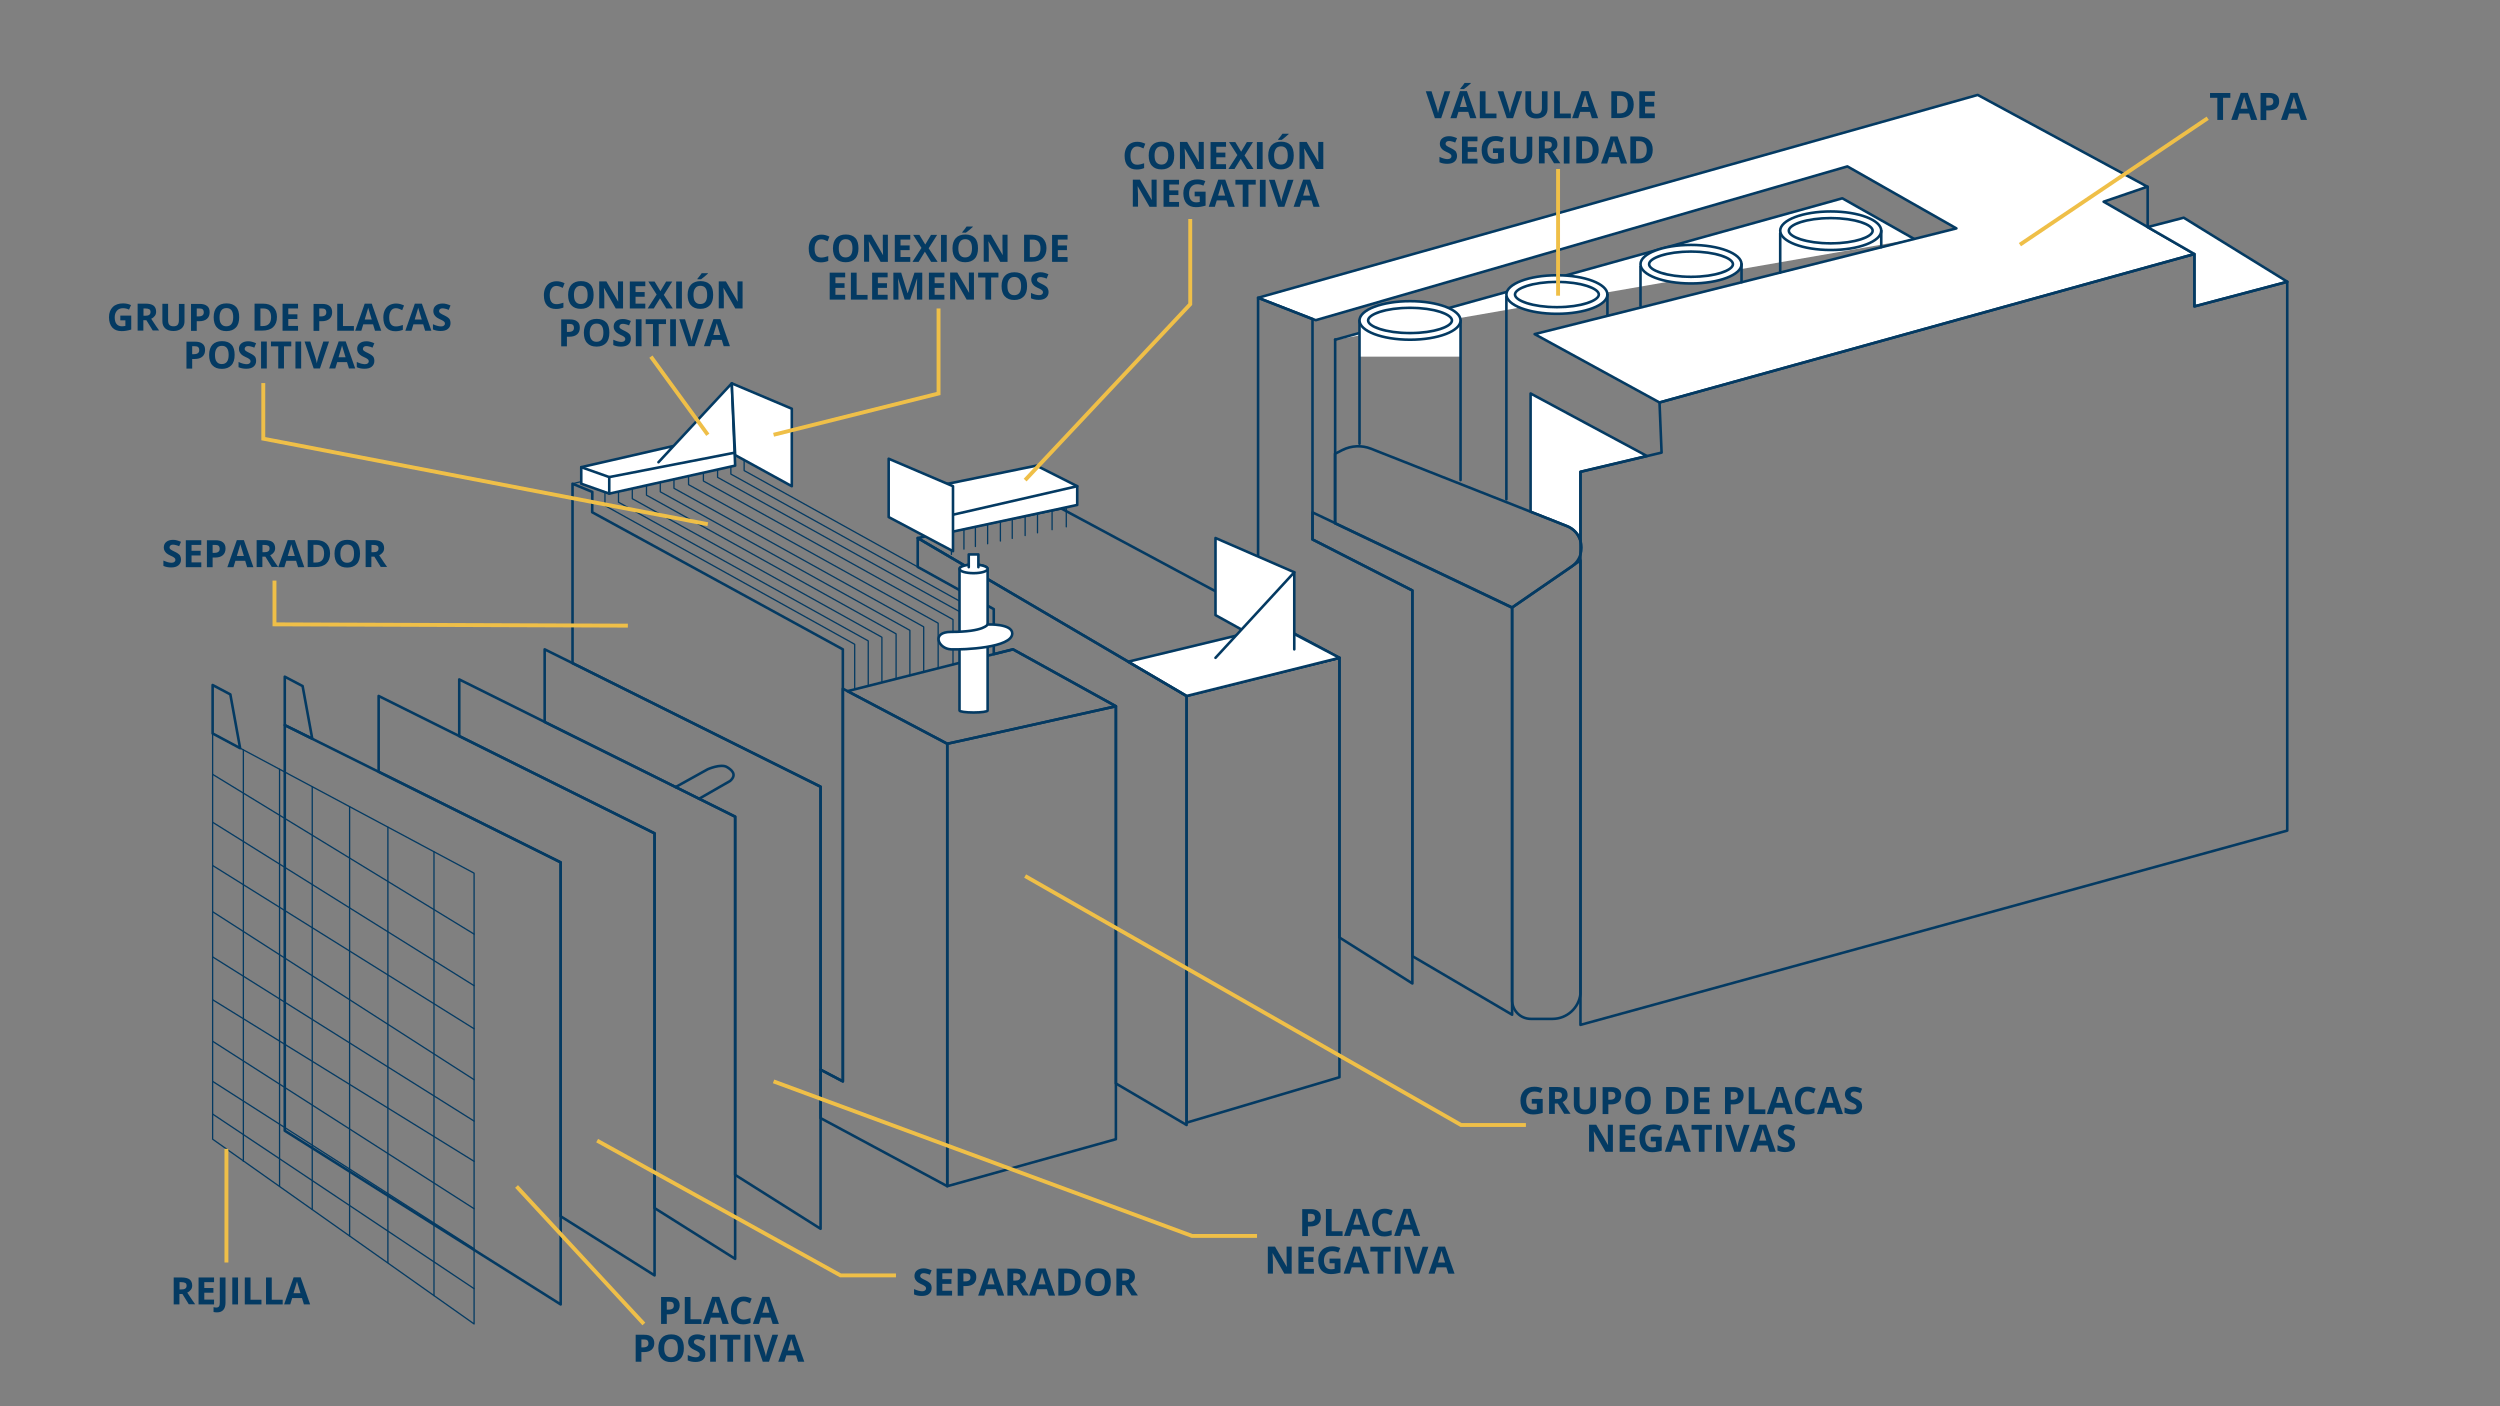 <?xml version="1.0" encoding="utf-8"?>
<!-- Generator: Adobe Illustrator 23.0.1, SVG Export Plug-In . SVG Version: 6.00 Build 0)  -->
<svg version="1.1" id="Capa_1" xmlns="http://www.w3.org/2000/svg" xmlns:xlink="http://www.w3.org/1999/xlink" x="0px" y="0px"
	 viewBox="0 0 1920 1080" style="enable-background:new 0 0 1920 1080;" xml:space="preserve">
<rect x="0" y="0" width="1920" height="1080" fill="#808080" stroke="none"/>
<style type="text/css">
	.st0{fill:#FFFFFF;stroke:#043A62;stroke-width:2;stroke-linecap:round;stroke-linejoin:round;}
	.st1{fill:none;stroke:#043A62;stroke-width:2;stroke-linecap:round;stroke-linejoin:round;}
	.st2{fill:none;stroke:#043A62;stroke-linecap:round;stroke-linejoin:round;}
	.st3{fill:none;}
	.st4{fill:none;stroke:#E57070;stroke-linecap:round;stroke-linejoin:round;}
	.st5{fill:#FFFFFF;}
	.st6{fill:#043A62;}
	.st7{enable-background:new    ;}
	.st8{fill:none;stroke:#EFBF48;stroke-width:3;stroke-miterlimit:10;}
</style>
<title>baterias-aeronauticas-en-mexico</title>
<polyline class="st0" points="1470.1,183.5 1414.9,152.3 1025.4,260.9 "/>
<polygon class="st1" points="352.7,521.8 352.7,565.3 502.7,640 502.7,927.8 564.6,966.8 564.6,627.2 "/>
<polygon class="st1" points="290.8,534.5 290.8,592.7 430.6,662.3 430.6,934.1 502.7,979.5 502.7,640 "/>
<polygon class="st1" points="218.7,556.9 218.7,868.4 430.6,1001.8 430.6,662.3 "/>
<polygon class="st2" points="364.1,1016.8 163.3,874.9 163.3,563.3 364.1,670.6 "/>
<line class="st2" x1="186.9" y1="575.9" x2="186.9" y2="891.9"/>
<line class="st2" x1="214.7" y1="590.8" x2="214.7" y2="911.2"/>
<line class="st2" x1="239.8" y1="604.5" x2="239.8" y2="928.9"/>
<line class="st2" x1="268.5" y1="619.6" x2="268.5" y2="949.2"/>
<line class="st2" x1="297.9" y1="635.3" x2="297.9" y2="969.6"/>
<line class="st2" x1="333.3" y1="654.2" x2="333.3" y2="995"/>
<line class="st2" x1="163.3" y1="594.7" x2="364.1" y2="717.4"/>
<line class="st2" x1="163.3" y1="631.5" x2="364.1" y2="757"/>
<line class="st2" x1="163.3" y1="664.7" x2="364.1" y2="790.1"/>
<line class="st2" x1="163.3" y1="700.2" x2="364.1" y2="829.2"/>
<line class="st2" x1="163.3" y1="734.9" x2="364.1" y2="861"/>
<line class="st2" x1="163.3" y1="767.8" x2="364.1" y2="891.9"/>
<line class="st2" x1="163.3" y1="799.7" x2="364.1" y2="928.3"/>
<line class="st2" x1="163.3" y1="830.5" x2="364.1" y2="959"/>
<line class="st2" x1="163.3" y1="855.6" x2="364.1" y2="989.7"/>
<polyline class="st2" points="446.9,365.6 464.6,373.8 464.6,388.3 656.4,494.8 656.4,529.4 "/>
<polyline class="st2" points="457.3,363 475,371.2 475,385.7 666.8,492.2 666.8,526.8 "/>
<polyline class="st2" points="467.9,360.3 485.6,368.5 485.6,383 677.3,489.4 677.3,524.1 "/>
<polyline class="st2" points="478.8,357.6 496.5,365.8 496.5,380.3 688.2,486.8 688.2,521.4 "/>
<polyline class="st2" points="489.3,355 507.1,363.1 507.1,377.7 698.8,484.1 698.8,518.8 "/>
<polyline class="st2" points="499.9,352.3 517.6,360.5 517.6,375 709.4,481.4 709.4,516.1 "/>
<polyline class="st2" points="511.1,349.5 528.8,357.6 528.8,372.2 720.5,478.6 720.5,513.3 "/>
<polyline class="st2" points="522.4,346.7 540.2,354.9 540.2,369.4 731.9,475.8 731.9,510.5 "/>
<polyline class="st2" points="533.4,343.9 551.1,352 551.1,366.6 742.8,473 742.8,507.7 "/>
<polyline class="st2" points="543.6,341.4 561.3,349.6 561.3,364.1 753.1,470.6 753.1,505.2 "/>
<polyline class="st2" points="439.7,371.5 559.8,341.4 571.5,346.8 571.5,361.4 763.2,467.8 763.2,502.5 "/>
<polygon class="st0" points="966.2,228.7 1518.9,72.9 1649.2,143.4 1615.6,154.9 1685.3,195.1 1274.5,309.1 1178.6,256.6 
	1502.5,175.4 1418.8,127.8 1010.5,245.9 "/>
<polygon class="st0" points="1649.4,174.4 1677.1,167.2 1756.7,216.4 1685.3,235.3 1685.3,195.1 "/>
<ellipse class="st0" cx="1195.7" cy="226.2" rx="38.8" ry="14.8"/>
<line class="st1" x1="1156.9" y1="228.1" x2="1156.9" y2="383.5"/>
<line class="st1" x1="1234.5" y1="226.2" x2="1234.5" y2="241.8"/>
<ellipse class="st0" cx="1298.7" cy="202.9" rx="38.8" ry="14.8"/>
<line class="st1" x1="1259.9" y1="204.8" x2="1259.9" y2="234.9"/>
<line class="st1" x1="1337.5" y1="202.9" x2="1337.5" y2="216.7"/>
<ellipse class="st0" cx="1406" cy="177.2" rx="38.8" ry="14.8"/>
<line class="st1" x1="1367.2" y1="179.1" x2="1367.2" y2="209.3"/>
<line class="st1" x1="1444.8" y1="177.2" x2="1444.8" y2="189.8"/>
<path class="st3" d="M1213.8,430.4L1213.8,430.4v-4.7c0,0,0,0,0,0.1V430.4z"/>
<path class="st3" d="M1213.8,415.4L1213.8,415.4C1213.8,415.3,1213.8,415.4,1213.8,415.4z"/>
<path class="st4" d="M1206.9,435.2l-28.5,19.6l35.5-24.4v-4.6C1212.7,429.6,1210.2,432.9,1206.9,435.2z"/>
<path class="st0" d="M1213.8,415.3v-53l51-12.1l-89.3-48V393l27.8,11C1208.4,405.9,1212.3,410.1,1213.8,415.3z"/>
<path class="st1" d="M1685.3,235.3v-40.2l-410.8,114l1.6,38.5l-62.3,14.8v53c1,3.4,1,6.9,0,10.3v4.7c0,0,0.1,332.1,0,332.8v23.9
	l542.8-149.2V216.4L1685.3,235.3z"/>
<polygon class="st1" points="1008,393.5 1008,414.3 1084.7,453.5 1084.7,734.3 1161.3,779.3 1161.3,768.1 1161.3,466.5 "/>
<path class="st1" d="M1206.9,435.2c3.3-2.3,5.8-5.6,6.9-9.4v-10.4c-1.5-5.2-5.4-9.4-10.5-11.4l-27.8-11l-122.6-48.4
	c-7.1-2.8-15.1-2.4-21.9,1l-5.7,2.9v53.4l135.9,64.8l17-11.7L1206.9,435.2z"/>
<polygon class="st1" points="1008,414.3 1008,393.5 1008,357.2 1008,245.1 966.2,228.7 966.2,373.5 966.2,491.1 966.2,520.1 
	1028.7,505.2 1028.7,701.4 1028.7,720 1084.7,755.3 1084.7,734.3 1084.7,453.5 "/>
<polygon class="st1" points="966.2,520.1 911.3,533.1 911.3,862.2 1028.7,827.3 1028.7,720 1028.7,701.4 1028.7,505.2 "/>
<path class="st1" d="M1178.3,454.8l-17,11.7v301.6c0,8,6.4,14.4,14.4,14.4l0,0h16.6c11,0,20.3-8.3,21.5-19.3V430.4L1178.3,454.8z"/>
<path class="st1" d="M1025.4,260.9L1025.4,260.9z"/>
<polygon class="st1" points="911.3,534.5 704.8,413.2 815,390.5 1028.7,505.2 "/>
<polygon class="st0" points="866.4,508.2 911.3,534.5 1028.7,505.2 981.6,480.4 "/>
<polyline class="st0" points="505.7,355 562,294.4 564.6,357.6 467.9,379.1 446.4,371.5 446.4,358.8 517.3,342.5 "/>
<polygon class="st0" points="562,294.4 564.6,349.5 608.1,373.4 608.1,313.9 "/>
<polygon class="st0" points="796,357.6 827.3,373.4 827.3,387.8 727.5,409.2 691.4,379 "/>
<line class="st1" x1="727.5" y1="396.3" x2="827.3" y2="373.4"/>
<line class="st2" x1="818.9" y1="389.6" x2="818.9" y2="404.6"/>
<line class="st2" x1="808" y1="391.9" x2="808" y2="406.8"/>
<line class="st2" x1="796.8" y1="394.3" x2="796.8" y2="409.2"/>
<line class="st2" x1="787.3" y1="396.3" x2="787.3" y2="411.3"/>
<line class="st2" x1="777.4" y1="398.5" x2="777.4" y2="413.5"/>
<line class="st2" x1="768.3" y1="400.5" x2="768.3" y2="415.5"/>
<line class="st2" x1="758.5" y1="402.6" x2="758.5" y2="417.6"/>
<line class="st2" x1="749.1" y1="404.7" x2="749.1" y2="419.7"/>
<line class="st2" x1="740.3" y1="406.7" x2="740.3" y2="421.7"/>
<line class="st2" x1="730.7" y1="412.1" x2="730.7" y2="425.8"/>
<line class="st2" x1="647.3" y1="830.5" x2="647.3" y2="830.5"/>
<polygon class="st2" points="763.2,563.3 857,542.4 763.2,563.3 "/>
<polygon class="st1" points="704.8,413.2 704.8,435.4 763.2,467.8 763.2,502.4 778,498.7 857,542.4 857,832.1 911.3,864 
	911.3,534.5 "/>
<polygon class="st1" points="778,498.7 763.2,502.4 650.9,530.8 727.5,571.2 763.2,563.3 857,542.4 "/>
<polygon class="st1" points="552.3,446.7 454.8,393.4 454.9,377.8 439.7,371.5 439.7,509.3 630.2,604.2 630.2,821.5 647.3,830.5 
	647.3,498.7 "/>
<polygon class="st1" points="439.7,509.3 418.3,498.7 418.3,554.5 564.6,627.2 564.6,902.3 630.2,943.7 630.2,858.7 630.2,821.5 
	630.2,604.2 "/>
<polygon class="st1" points="704.8,559.2 647.3,528.9 647.3,830.5 647.3,830.5 630.2,821.5 630.2,858.7 727.5,911 727.5,756 
	727.5,571.2 "/>
<polygon class="st1" points="763.2,563.3 727.5,571.2 727.5,756 727.5,911 857,874.9 857,832.1 857,542.4 "/>
<path class="st0" d="M758.5,497.3v48.4c0,0.8-4.8,1.5-10.8,1.5s-10.8-0.7-10.8-1.5v-47"/>
<path class="st0" d="M736.9,489v-52.1c0-1.8,4.8-3.3,10.8-3.3s10.8,1.5,10.8,3.3V489"/>
<ellipse class="st0" cx="747.7" cy="436.9" rx="10.8" ry="3.3"/>
<polyline class="st0" points="744,435.6 744,425.8 751.4,425.8 751.4,435.6 "/>
<path class="st0" d="M758.5,479.6c0,0-2.5,5.7-28.1,5.7c-15.5,0-9.8,13,0,13.4s47-1.2,47-12.2C777.4,478.8,758.5,479.6,758.5,479.6z
	"/>
<path class="st5" d="M1195.7,235.9c-15.2,0-32.2-4-32.2-9.7s17-9.7,32.2-9.7s32.2,4,32.2,9.7S1210.9,235.9,1195.7,235.9z"/>
<path class="st6" d="M1195.7,217.5c19.1,0,31.2,5.2,31.2,8.7s-12.2,8.7-31.2,8.7s-31.2-5.2-31.2-8.7S1176.6,217.5,1195.7,217.5
	 M1195.7,215.5c-18.3,0-33.2,4.8-33.2,10.7s14.9,10.7,33.2,10.7s33.2-4.8,33.2-10.7S1214,215.5,1195.7,215.5z"/>
<path class="st5" d="M1298.7,212.6c-15.2,0-32.2-4-32.2-9.7s17-9.7,32.2-9.7s32.2,4,32.2,9.7S1314,212.6,1298.7,212.6z"/>
<path class="st6" d="M1298.7,194.2c19.1,0,31.2,5.2,31.2,8.7s-12.2,8.7-31.2,8.7s-31.2-5.2-31.2-8.7S1279.7,194.2,1298.7,194.2
	 M1298.7,192.2c-18.4,0-33.2,4.8-33.2,10.7s14.9,10.7,33.2,10.7s33.2-4.8,33.2-10.7S1317.1,192.2,1298.7,192.2z"/>
<path class="st5" d="M1406,186.9c-15.2,0-32.2-4-32.2-9.7s17-9.7,32.2-9.7s32.2,4,32.2,9.7S1421.3,186.9,1406,186.9z"/>
<path class="st6" d="M1406,168.5c19.1,0,31.2,5.2,31.2,8.7s-12.2,8.7-31.2,8.7s-31.2-5.2-31.2-8.7S1386.9,168.5,1406,168.5
	 M1406,166.5c-18.4,0-33.2,4.8-33.2,10.7s14.9,10.7,33.2,10.7s33.2-4.8,33.2-10.7S1424.3,166.5,1406,166.5z"/>
<rect x="1044.3" y="246.6" class="st5" width="77.4" height="27.3"/>
<line class="st1" x1="1044.1" y1="246.1" x2="1044.1" y2="340.8"/>
<line class="st1" x1="1121.7" y1="246.1" x2="1121.7" y2="368.7"/>
<ellipse class="st0" cx="1082.9" cy="246.1" rx="38.8" ry="14.8"/>
<path class="st5" d="M1082.9,255.8c-15.2,0-32.2-4-32.2-9.7s17-9.7,32.2-9.7s32.2,4,32.2,9.7S1098.1,255.8,1082.9,255.8z"/>
<path class="st6" d="M1082.9,237.4c19.1,0,31.2,5.2,31.2,8.7s-12.2,8.7-31.2,8.7s-31.2-5.2-31.2-8.7S1063.8,237.4,1082.9,237.4
	 M1082.9,235.4c-18.4,0-33.2,4.8-33.2,10.7s14.9,10.7,33.2,10.7s33.2-4.8,33.2-10.7S1101.2,235.4,1082.9,235.4z"/>
<polygon class="st0" points="731.9,423.3 682.5,397.1 682.5,352.3 731.9,373.4 "/>
<polyline class="st0" points="953.5,483.5 933.5,472.4 933.5,413.2 994,439.5 "/>
<polyline class="st0" points="933.5,505.2 994,439.5 994,498.7 "/>
<line class="st1" x1="1649.4" y1="143.4" x2="1649.4" y2="174"/>
<polyline class="st1" points="446.4,358.8 467.9,366.4 564.1,347.7 "/>
<line class="st1" x1="467.9" y1="379.1" x2="467.9" y2="366.4"/>
<g class="st7">
	<path class="st6" d="M137.8,993.9v7.9h-4.4v-20.7h6c2.8,0,4.9,0.5,6.2,1.5c1.3,1,2,2.6,2,4.7c0,1.2-0.3,2.3-1,3.2
		c-0.7,0.9-1.6,1.7-2.8,2.2c3.1,4.7,5.1,7.7,6.1,9H145l-4.9-7.9H137.8z M137.8,990.3h1.4c1.4,0,2.4-0.2,3.1-0.7c0.7-0.5,1-1.2,1-2.2
		c0-1-0.3-1.7-1-2.1s-1.7-0.6-3.1-0.6h-1.3V990.3z"/>
	<path class="st6" d="M164.4,1001.8h-11.9v-20.7h11.9v3.6h-7.5v4.5h7v3.6h-7v5.3h7.5V1001.8z"/>
	<path class="st6" d="M166.6,1007.9c-1,0-1.9-0.1-2.6-0.3v-3.7c0.8,0.2,1.4,0.3,2.1,0.3c1,0,1.7-0.3,2.1-0.9
		c0.4-0.6,0.6-1.5,0.6-2.8v-19.4h4.4v19.4c0,2.4-0.6,4.3-1.7,5.5C170.4,1007.3,168.8,1007.9,166.6,1007.9z"/>
	<path class="st6" d="M178.4,1001.8v-20.7h4.4v20.7H178.4z"/>
	<path class="st6" d="M188,1001.8v-20.7h4.4v17.1h8.4v3.6H188z"/>
	<path class="st6" d="M204.3,1001.8v-20.7h4.4v17.1h8.4v3.6H204.3z"/>
	<path class="st6" d="M233.4,1001.8l-1.5-4.9h-7.5l-1.5,4.9h-4.7l7.3-20.8h5.4l7.3,20.8H233.4z M230.8,993.2c-1.4-4.5-2.2-7-2.3-7.6
		s-0.3-1-0.4-1.4c-0.3,1.2-1.2,4.2-2.7,9H230.8z"/>
</g>
<polygon class="st1" points="163.3,563.3 163.3,526.1 176.9,533.3 184.4,574.6 "/>
<polygon class="st1" points="218.7,556.9 218.7,519.7 232.4,526.9 239.8,567.3 "/>
<path class="st1" d="M518.8,604.5l24.7-13.7c0,0,10.1-4.5,14.8-1.7c3.2,1.9,8.2,5.6,2.4,10.7l-23.9,13.7"/>
<g class="st7">
	<path class="st6" d="M522,1002.5c0,2.2-0.7,3.9-2.1,5.1s-3.4,1.8-5.9,1.8h-1.9v7.4h-4.4v-20.7h6.6c2.5,0,4.4,0.5,5.7,1.6
		C521.3,998.8,522,1000.4,522,1002.5z M512.1,1005.8h1.4c1.3,0,2.4-0.3,3-0.8c0.7-0.5,1-1.3,1-2.3c0-1-0.3-1.8-0.8-2.3
		c-0.6-0.5-1.4-0.7-2.6-0.7h-2V1005.8z"/>
	<path class="st6" d="M525.9,1016.8v-20.7h4.4v17.1h8.4v3.6H525.9z"/>
	<path class="st6" d="M554.9,1016.8l-1.5-4.9h-7.5l-1.5,4.9h-4.7L547,996h5.4l7.3,20.8H554.9z M552.4,1008.2c-1.4-4.5-2.2-7-2.3-7.6
		s-0.3-1-0.4-1.4c-0.3,1.2-1.2,4.2-2.7,9H552.4z"/>
	<path class="st6" d="M571.1,999.4c-1.7,0-2.9,0.6-3.8,1.9c-0.9,1.2-1.4,3-1.4,5.2c0,4.6,1.7,6.9,5.2,6.9c1.5,0,3.2-0.4,5.3-1.1v3.7
		c-1.7,0.7-3.6,1.1-5.7,1.1c-3,0-5.3-0.9-6.9-2.7s-2.4-4.4-2.4-7.9c0-2.2,0.4-4,1.2-5.7c0.8-1.6,1.9-2.9,3.4-3.7s3.2-1.3,5.2-1.3
		c2,0,4,0.5,6.1,1.5l-1.4,3.6c-0.8-0.4-1.6-0.7-2.3-1S571.8,999.4,571.1,999.4z"/>
	<path class="st6" d="M593.4,1016.8l-1.5-4.9h-7.5l-1.5,4.9h-4.7l7.3-20.8h5.4l7.3,20.8H593.4z M590.9,1008.2
		c-1.4-4.5-2.2-7-2.3-7.6s-0.3-1-0.4-1.4c-0.3,1.2-1.2,4.2-2.7,9H590.9z"/>
</g>
<g class="st7">
	<path class="st6" d="M502.5,1031.5c0,2.2-0.7,3.9-2.1,5.1s-3.4,1.8-5.9,1.8h-1.9v7.4h-4.4v-20.7h6.6c2.5,0,4.4,0.5,5.7,1.6
		C501.8,1027.8,502.5,1029.4,502.5,1031.5z M492.6,1034.8h1.4c1.3,0,2.4-0.3,3-0.8c0.7-0.5,1-1.3,1-2.3c0-1-0.3-1.8-0.8-2.3
		c-0.6-0.5-1.4-0.7-2.6-0.7h-2V1034.8z"/>
	<path class="st6" d="M525.2,1035.4c0,3.4-0.8,6.1-2.5,7.9c-1.7,1.8-4.1,2.8-7.3,2.8s-5.6-0.9-7.3-2.8c-1.7-1.8-2.5-4.5-2.5-7.9
		s0.9-6.1,2.6-7.9c1.7-1.8,4.1-2.7,7.3-2.7s5.6,0.9,7.3,2.7S525.2,1032,525.2,1035.4z M510.1,1035.4c0,2.3,0.4,4.1,1.3,5.2
		c0.9,1.2,2.2,1.8,3.9,1.8c3.5,0,5.3-2.3,5.3-7c0-4.7-1.7-7-5.2-7c-1.7,0-3.1,0.6-3.9,1.8C510.5,1031.3,510.1,1033.1,510.1,1035.4z"
		/>
	<path class="st6" d="M541.7,1040c0,1.9-0.7,3.3-2,4.4c-1.3,1.1-3.2,1.6-5.6,1.6c-2.2,0-4.2-0.4-5.9-1.2v-4.1
		c1.4,0.6,2.6,1.1,3.5,1.3s1.9,0.4,2.7,0.4c1,0,1.7-0.2,2.2-0.6c0.5-0.4,0.8-0.9,0.8-1.6c0-0.4-0.1-0.8-0.3-1.1
		c-0.2-0.3-0.6-0.6-1-0.9c-0.4-0.3-1.3-0.8-2.7-1.4c-1.3-0.6-2.2-1.2-2.8-1.7c-0.6-0.5-1.1-1.2-1.5-1.9s-0.6-1.6-0.6-2.5
		c0-1.8,0.6-3.3,1.9-4.3c1.2-1,3-1.6,5.1-1.6c1.1,0,2.1,0.1,3.1,0.4c1,0.3,2,0.6,3.1,1.1l-1.4,3.4c-1.1-0.5-2-0.8-2.7-0.9
		c-0.7-0.2-1.4-0.3-2.1-0.3c-0.8,0-1.5,0.2-1.9,0.6c-0.4,0.4-0.7,0.9-0.7,1.5c0,0.4,0.1,0.7,0.3,1c0.2,0.3,0.5,0.6,0.9,0.8
		c0.4,0.3,1.3,0.8,2.8,1.5c1.9,0.9,3.3,1.9,4,2.8C541.3,1037.5,541.7,1038.7,541.7,1040z"/>
	<path class="st6" d="M545.4,1045.8v-20.7h4.4v20.7H545.4z"/>
	<path class="st6" d="M563,1045.8h-4.4v-17H553v-3.7h15.6v3.7H563V1045.8z"/>
	<path class="st6" d="M571.8,1045.8v-20.7h4.4v20.7H571.8z"/>
	<path class="st6" d="M593.2,1025.1h4.4l-7,20.7h-4.8l-7-20.7h4.4l3.9,12.3c0.2,0.7,0.4,1.6,0.7,2.5c0.2,1,0.4,1.6,0.4,2
		c0.1-0.9,0.5-2.4,1.1-4.6L593.2,1025.1z"/>
	<path class="st6" d="M612.9,1045.8l-1.5-4.9h-7.5l-1.5,4.9h-4.7l7.3-20.8h5.4l7.3,20.8H612.9z M610.4,1037.2
		c-1.4-4.5-2.2-7-2.3-7.6s-0.3-1-0.4-1.4c-0.3,1.2-1.2,4.2-2.7,9H610.4z"/>
</g>
<g class="st7">
	<path class="st6" d="M92.6,242.4h8.2v10.7c-1.3,0.4-2.6,0.7-3.8,0.9c-1.2,0.2-2.4,0.3-3.6,0.3c-3.1,0-5.5-0.9-7.2-2.8
		c-1.6-1.8-2.5-4.5-2.5-7.9c0-3.3,1-5.9,2.9-7.8c1.9-1.9,4.6-2.8,7.9-2.8c2.1,0,4.2,0.4,6.1,1.3l-1.5,3.5c-1.5-0.8-3.1-1.1-4.7-1.1
		c-1.9,0-3.4,0.6-4.6,1.9c-1.1,1.3-1.7,3-1.7,5.1c0,2.2,0.5,4,1.4,5.1s2.3,1.8,4,1.8c0.9,0,1.8-0.1,2.8-0.3V246h-3.9V242.4z"/>
	<path class="st6" d="M110.1,246v7.9h-4.4v-20.7h6c2.8,0,4.9,0.5,6.2,1.5c1.3,1,2,2.6,2,4.7c0,1.2-0.3,2.3-1,3.2
		c-0.7,0.9-1.6,1.7-2.8,2.2c3.1,4.7,5.1,7.7,6.1,9h-4.9l-4.9-7.9H110.1z M110.1,242.5h1.4c1.4,0,2.4-0.2,3.1-0.7
		c0.7-0.5,1-1.2,1-2.2c0-1-0.3-1.7-1-2.1s-1.7-0.6-3.1-0.6h-1.3V242.5z"/>
	<path class="st6" d="M141.7,233.3v13.4c0,1.5-0.3,2.9-1,4c-0.7,1.2-1.7,2-3,2.6s-2.8,0.9-4.6,0.9c-2.7,0-4.7-0.7-6.2-2
		c-1.5-1.4-2.2-3.2-2.2-5.6v-13.3h4.4V246c0,1.6,0.3,2.8,1,3.5c0.6,0.7,1.7,1.1,3.2,1.1c1.4,0,2.5-0.4,3.1-1.1c0.6-0.8,1-1.9,1-3.5
		v-12.6H141.7z"/>
	<path class="st6" d="M161,239.8c0,2.2-0.7,3.9-2.1,5.1s-3.4,1.8-5.9,1.8h-1.9v7.4h-4.4v-20.7h6.6c2.5,0,4.4,0.5,5.7,1.6
		C160.4,236,161,237.6,161,239.8z M151.1,243h1.4c1.3,0,2.4-0.3,3-0.8c0.7-0.5,1-1.3,1-2.3c0-1-0.3-1.8-0.8-2.3
		c-0.6-0.5-1.4-0.7-2.6-0.7h-2V243z"/>
	<path class="st6" d="M183.7,243.6c0,3.4-0.8,6.1-2.5,7.9c-1.7,1.8-4.1,2.8-7.3,2.8s-5.6-0.9-7.3-2.8c-1.7-1.8-2.5-4.5-2.5-7.9
		s0.9-6.1,2.6-7.9c1.7-1.8,4.1-2.7,7.3-2.7s5.6,0.9,7.3,2.7S183.7,240.2,183.7,243.6z M168.6,243.6c0,2.3,0.4,4.1,1.3,5.2
		c0.9,1.2,2.2,1.8,3.9,1.8c3.5,0,5.3-2.3,5.3-7c0-4.7-1.7-7-5.2-7c-1.7,0-3.1,0.6-3.9,1.8C169.1,239.6,168.6,241.3,168.6,243.6z"/>
	<path class="st6" d="M212.7,243.4c0,3.4-1,6-2.9,7.8c-1.9,1.8-4.7,2.7-8.4,2.7h-5.9v-20.7h6.5c3.4,0,6,0.9,7.9,2.7
		C211.8,237.8,212.7,240.2,212.7,243.4z M208.2,243.6c0-4.4-2-6.7-5.9-6.7h-2.3v13.5h1.9C206,250.4,208.2,248.1,208.2,243.6z"/>
	<path class="st6" d="M228.9,254H217v-20.7h11.9v3.6h-7.5v4.5h7v3.6h-7v5.3h7.5V254z"/>
	<path class="st6" d="M255.1,239.8c0,2.2-0.7,3.9-2.1,5.1s-3.4,1.8-5.9,1.8h-1.9v7.4h-4.4v-20.7h6.6c2.5,0,4.4,0.5,5.7,1.6
		C254.4,236,255.1,237.6,255.1,239.8z M245.2,243h1.4c1.3,0,2.4-0.3,3-0.8c0.7-0.5,1-1.3,1-2.3c0-1-0.3-1.8-0.8-2.3
		c-0.6-0.5-1.4-0.7-2.6-0.7h-2V243z"/>
	<path class="st6" d="M259,254v-20.7h4.4v17.1h8.4v3.6H259z"/>
	<path class="st6" d="M288,254l-1.5-4.9H279l-1.5,4.9h-4.7l7.3-20.8h5.4l7.3,20.8H288z M285.5,245.4c-1.4-4.5-2.2-7-2.3-7.6
		s-0.3-1-0.4-1.4c-0.3,1.2-1.2,4.2-2.7,9H285.5z"/>
	<path class="st6" d="M304.1,236.7c-1.7,0-2.9,0.6-3.8,1.9c-0.9,1.2-1.4,3-1.4,5.2c0,4.6,1.7,6.9,5.2,6.9c1.5,0,3.2-0.4,5.3-1.1v3.7
		c-1.7,0.7-3.6,1.1-5.7,1.1c-3,0-5.3-0.9-6.9-2.7s-2.4-4.4-2.4-7.9c0-2.2,0.4-4,1.2-5.7c0.8-1.6,1.9-2.9,3.4-3.7s3.2-1.3,5.2-1.3
		c2,0,4,0.5,6.1,1.5l-1.4,3.6c-0.8-0.4-1.6-0.7-2.3-1S304.9,236.7,304.1,236.7z"/>
	<path class="st6" d="M326.5,254l-1.5-4.9h-7.5l-1.5,4.9h-4.7l7.3-20.8h5.4l7.3,20.8H326.5z M323.9,245.4c-1.4-4.5-2.2-7-2.3-7.6
		s-0.3-1-0.4-1.4c-0.3,1.2-1.2,4.2-2.7,9H323.9z"/>
	<path class="st6" d="M346,248.2c0,1.9-0.7,3.3-2,4.4c-1.3,1.1-3.2,1.6-5.6,1.6c-2.2,0-4.2-0.4-5.9-1.2V249c1.4,0.6,2.6,1.1,3.5,1.3
		s1.9,0.4,2.7,0.4c1,0,1.7-0.2,2.2-0.6c0.5-0.4,0.8-0.9,0.8-1.6c0-0.4-0.1-0.8-0.3-1.1c-0.2-0.3-0.6-0.6-1-0.9
		c-0.4-0.3-1.3-0.8-2.7-1.4c-1.3-0.6-2.2-1.2-2.8-1.7c-0.6-0.5-1.1-1.2-1.5-1.9s-0.6-1.6-0.6-2.5c0-1.8,0.6-3.3,1.9-4.3
		c1.2-1,3-1.6,5.1-1.6c1.1,0,2.1,0.1,3.1,0.4c1,0.3,2,0.6,3.1,1.1l-1.4,3.4c-1.1-0.5-2-0.8-2.7-0.9c-0.7-0.2-1.4-0.3-2.1-0.3
		c-0.8,0-1.5,0.2-1.9,0.6c-0.4,0.4-0.7,0.9-0.7,1.5c0,0.4,0.1,0.7,0.3,1c0.2,0.3,0.5,0.6,0.9,0.8c0.4,0.3,1.3,0.8,2.8,1.5
		c1.9,0.9,3.3,1.9,4,2.8C345.7,245.8,346,246.9,346,248.2z"/>
</g>
<g class="st7">
	<path class="st6" d="M157.5,268.8c0,2.2-0.7,3.9-2.1,5.1s-3.4,1.8-5.9,1.8h-1.9v7.4h-4.4v-20.7h6.6c2.5,0,4.4,0.5,5.7,1.6
		C156.9,265,157.5,266.6,157.5,268.8z M147.6,272h1.4c1.3,0,2.4-0.3,3-0.8c0.7-0.5,1-1.3,1-2.3c0-1-0.3-1.8-0.8-2.3
		c-0.6-0.5-1.4-0.7-2.6-0.7h-2V272z"/>
	<path class="st6" d="M180.2,272.6c0,3.4-0.8,6.1-2.5,7.9c-1.7,1.8-4.1,2.8-7.3,2.8s-5.6-0.9-7.3-2.8c-1.7-1.8-2.5-4.5-2.5-7.9
		s0.9-6.1,2.6-7.9c1.7-1.8,4.1-2.7,7.3-2.7s5.6,0.9,7.3,2.7S180.2,269.2,180.2,272.6z M165.1,272.6c0,2.3,0.4,4.1,1.3,5.2
		c0.9,1.2,2.2,1.8,3.9,1.8c3.5,0,5.3-2.3,5.3-7c0-4.7-1.7-7-5.2-7c-1.7,0-3.1,0.6-3.9,1.8C165.6,268.6,165.1,270.3,165.1,272.6z"/>
	<path class="st6" d="M196.7,277.2c0,1.9-0.7,3.3-2,4.4c-1.3,1.1-3.2,1.6-5.6,1.6c-2.2,0-4.2-0.4-5.9-1.2V278
		c1.4,0.6,2.6,1.1,3.5,1.3s1.9,0.4,2.7,0.4c1,0,1.7-0.2,2.2-0.6c0.5-0.4,0.8-0.9,0.8-1.6c0-0.4-0.1-0.8-0.3-1.1
		c-0.2-0.3-0.6-0.6-1-0.9c-0.4-0.3-1.3-0.8-2.7-1.4c-1.3-0.6-2.2-1.2-2.8-1.7c-0.6-0.5-1.1-1.2-1.5-1.9s-0.6-1.6-0.6-2.5
		c0-1.8,0.6-3.3,1.9-4.3c1.2-1,3-1.6,5.1-1.6c1.1,0,2.1,0.1,3.1,0.4c1,0.3,2,0.6,3.1,1.1l-1.4,3.4c-1.1-0.5-2-0.8-2.7-0.9
		c-0.7-0.2-1.4-0.3-2.1-0.3c-0.8,0-1.5,0.2-1.9,0.6c-0.4,0.4-0.7,0.9-0.7,1.5c0,0.4,0.1,0.7,0.3,1c0.2,0.3,0.5,0.6,0.9,0.8
		c0.4,0.3,1.3,0.8,2.8,1.5c1.9,0.9,3.3,1.9,4,2.8C196.4,274.8,196.7,275.9,196.7,277.2z"/>
	<path class="st6" d="M200.5,283v-20.7h4.4V283H200.5z"/>
	<path class="st6" d="M218.1,283h-4.4v-17h-5.6v-3.7h15.6v3.7h-5.6V283z"/>
	<path class="st6" d="M226.9,283v-20.7h4.4V283H226.9z"/>
	<path class="st6" d="M248.3,262.3h4.4l-7,20.7h-4.8l-7-20.7h4.4l3.9,12.3c0.2,0.7,0.4,1.6,0.7,2.5c0.2,1,0.4,1.6,0.4,2
		c0.1-0.9,0.5-2.4,1.1-4.6L248.3,262.3z"/>
	<path class="st6" d="M268,283l-1.5-4.9h-7.5l-1.5,4.9h-4.7l7.3-20.8h5.4l7.3,20.8H268z M265.4,274.4c-1.4-4.5-2.2-7-2.3-7.6
		s-0.3-1-0.4-1.4c-0.3,1.2-1.2,4.2-2.7,9H265.4z"/>
	<path class="st6" d="M287.5,277.2c0,1.9-0.7,3.3-2,4.4c-1.3,1.1-3.2,1.6-5.6,1.6c-2.2,0-4.2-0.4-5.9-1.2V278
		c1.4,0.6,2.6,1.1,3.5,1.3s1.9,0.4,2.7,0.4c1,0,1.7-0.2,2.2-0.6c0.5-0.4,0.8-0.9,0.8-1.6c0-0.4-0.1-0.8-0.3-1.1
		c-0.2-0.3-0.6-0.6-1-0.9c-0.4-0.3-1.3-0.8-2.7-1.4c-1.3-0.6-2.2-1.2-2.8-1.7c-0.6-0.5-1.1-1.2-1.5-1.9s-0.6-1.6-0.6-2.5
		c0-1.8,0.6-3.3,1.9-4.3c1.2-1,3-1.6,5.1-1.6c1.1,0,2.1,0.1,3.1,0.4c1,0.3,2,0.6,3.1,1.1l-1.4,3.4c-1.1-0.5-2-0.8-2.7-0.9
		c-0.7-0.2-1.4-0.3-2.1-0.3c-0.8,0-1.5,0.2-1.9,0.6c-0.4,0.4-0.7,0.9-0.7,1.5c0,0.4,0.1,0.7,0.3,1c0.2,0.3,0.5,0.6,0.9,0.8
		c0.4,0.3,1.3,0.8,2.8,1.5c1.9,0.9,3.3,1.9,4,2.8C287.2,274.8,287.5,275.9,287.5,277.2z"/>
</g>
<g class="st7">
	<path class="st6" d="M427.4,219.6c-1.7,0-2.9,0.6-3.8,1.9c-0.9,1.2-1.4,3-1.4,5.2c0,4.6,1.7,6.9,5.2,6.9c1.5,0,3.2-0.4,5.3-1.1v3.7
		c-1.7,0.7-3.6,1.1-5.7,1.1c-3,0-5.3-0.9-6.9-2.7s-2.4-4.4-2.4-7.9c0-2.2,0.4-4,1.2-5.7c0.8-1.6,1.9-2.9,3.4-3.7s3.2-1.3,5.2-1.3
		c2,0,4,0.5,6.1,1.5l-1.4,3.6c-0.8-0.4-1.6-0.7-2.3-1S428.1,219.6,427.4,219.6z"/>
	<path class="st6" d="M455.9,226.5c0,3.4-0.8,6.1-2.5,7.9c-1.7,1.8-4.1,2.8-7.3,2.8s-5.6-0.9-7.3-2.8c-1.7-1.8-2.5-4.5-2.5-7.9
		s0.9-6.1,2.6-7.9c1.7-1.8,4.1-2.7,7.3-2.7s5.6,0.9,7.3,2.7S455.9,223.1,455.9,226.5z M440.8,226.5c0,2.3,0.4,4.1,1.3,5.2
		c0.9,1.2,2.2,1.8,3.9,1.8c3.5,0,5.3-2.3,5.3-7c0-4.7-1.7-7-5.2-7c-1.7,0-3.1,0.6-3.9,1.8C441.2,222.5,440.8,224.2,440.8,226.5z"/>
	<path class="st6" d="M478.5,236.9h-5.6l-9-15.7h-0.1c0.2,2.8,0.3,4.7,0.3,5.9v9.7h-3.9v-20.7h5.5l9,15.5h0.1
		c-0.1-2.7-0.2-4.6-0.2-5.7v-9.8h3.9V236.9z"/>
	<path class="st6" d="M495.6,236.9h-11.9v-20.7h11.9v3.6h-7.5v4.5h7v3.6h-7v5.3h7.5V236.9z"/>
	<path class="st6" d="M516.7,236.9h-5l-4.8-7.8l-4.8,7.8h-4.7l6.9-10.7l-6.4-10h4.8l4.5,7.4l4.4-7.4h4.7l-6.5,10.3L516.7,236.9z"/>
	<path class="st6" d="M519.3,236.9v-20.7h4.4v20.7H519.3z"/>
	<path class="st6" d="M547.7,226.5c0,3.4-0.8,6.1-2.5,7.9c-1.7,1.8-4.1,2.8-7.3,2.8s-5.6-0.9-7.3-2.8c-1.7-1.8-2.5-4.5-2.5-7.9
		s0.9-6.1,2.6-7.9c1.7-1.8,4.1-2.7,7.3-2.7s5.6,0.9,7.3,2.7S547.7,223.1,547.7,226.5z M532.6,226.5c0,2.3,0.4,4.1,1.3,5.2
		c0.9,1.2,2.2,1.8,3.9,1.8c3.5,0,5.3-2.3,5.3-7c0-4.7-1.7-7-5.2-7c-1.7,0-3.1,0.6-3.9,1.8C533,222.5,532.6,224.2,532.6,226.5z
		 M535.6,214.5v-0.4c1.6-1.9,2.7-3.3,3.3-4.3h4.8v0.3c-0.5,0.5-1.3,1.2-2.5,2.2c-1.2,1-2.1,1.7-2.8,2.2H535.6z"/>
	<path class="st6" d="M570.3,236.9h-5.6l-9-15.7h-0.1c0.2,2.8,0.3,4.7,0.3,5.9v9.7H552v-20.7h5.5l9,15.5h0.1
		c-0.1-2.7-0.2-4.6-0.2-5.7v-9.8h3.9V236.9z"/>
</g>
<g class="st7">
	<path class="st6" d="M445.3,251.7c0,2.2-0.7,3.9-2.1,5.1s-3.4,1.8-5.9,1.8h-1.9v7.4H431v-20.7h6.6c2.5,0,4.4,0.5,5.7,1.6
		C444.7,247.9,445.3,249.5,445.3,251.7z M435.4,254.9h1.4c1.3,0,2.4-0.3,3-0.8c0.7-0.5,1-1.3,1-2.3c0-1-0.3-1.8-0.8-2.3
		c-0.6-0.5-1.4-0.7-2.6-0.7h-2V254.9z"/>
	<path class="st6" d="M468,255.5c0,3.4-0.8,6.1-2.5,7.9c-1.7,1.8-4.1,2.8-7.3,2.8s-5.6-0.9-7.3-2.8c-1.7-1.8-2.5-4.5-2.5-7.9
		s0.9-6.1,2.6-7.9c1.7-1.8,4.1-2.7,7.3-2.7s5.6,0.9,7.3,2.7S468,252.1,468,255.5z M452.9,255.5c0,2.3,0.4,4.1,1.3,5.2
		c0.9,1.2,2.2,1.8,3.9,1.8c3.5,0,5.3-2.3,5.3-7c0-4.7-1.7-7-5.2-7c-1.7,0-3.1,0.6-3.9,1.8C453.4,251.5,452.9,253.2,452.9,255.5z"/>
	<path class="st6" d="M484.5,260.2c0,1.9-0.7,3.3-2,4.4c-1.3,1.1-3.2,1.6-5.6,1.6c-2.2,0-4.2-0.4-5.9-1.2v-4.1
		c1.4,0.6,2.6,1.1,3.5,1.3s1.9,0.4,2.7,0.4c1,0,1.7-0.2,2.2-0.6c0.5-0.4,0.8-0.9,0.8-1.6c0-0.4-0.1-0.8-0.3-1.1
		c-0.2-0.3-0.6-0.6-1-0.9c-0.4-0.3-1.3-0.8-2.7-1.4c-1.3-0.6-2.2-1.2-2.8-1.7c-0.6-0.5-1.1-1.2-1.5-1.9s-0.6-1.6-0.6-2.5
		c0-1.8,0.6-3.3,1.9-4.3c1.2-1,3-1.6,5.1-1.6c1.1,0,2.1,0.1,3.1,0.4c1,0.3,2,0.6,3.1,1.1l-1.4,3.4c-1.1-0.5-2-0.8-2.7-0.9
		c-0.7-0.2-1.4-0.3-2.1-0.3c-0.8,0-1.5,0.2-1.9,0.6c-0.4,0.4-0.7,0.9-0.7,1.5c0,0.4,0.1,0.7,0.3,1c0.2,0.3,0.5,0.6,0.9,0.8
		c0.4,0.3,1.3,0.8,2.8,1.5c1.9,0.9,3.3,1.9,4,2.8C484.2,257.7,484.5,258.8,484.5,260.2z"/>
	<path class="st6" d="M488.3,265.9v-20.7h4.4v20.7H488.3z"/>
	<path class="st6" d="M505.9,265.9h-4.4v-17h-5.6v-3.7h15.6v3.7h-5.6V265.9z"/>
	<path class="st6" d="M514.7,265.9v-20.7h4.4v20.7H514.7z"/>
	<path class="st6" d="M536.1,245.2h4.4l-7,20.7h-4.8l-7-20.7h4.4l3.9,12.3c0.2,0.7,0.4,1.6,0.7,2.5c0.2,1,0.4,1.6,0.4,2
		c0.1-0.9,0.5-2.4,1.1-4.6L536.1,245.2z"/>
	<path class="st6" d="M555.8,265.9l-1.5-4.9h-7.5l-1.5,4.9h-4.7l7.3-20.8h5.4l7.3,20.8H555.8z M553.2,257.3c-1.4-4.5-2.2-7-2.3-7.6
		s-0.3-1-0.4-1.4c-0.3,1.2-1.2,4.2-2.7,9H553.2z"/>
</g>
<g class="st7">
	<path class="st6" d="M873.4,112.5c-1.7,0-2.9,0.6-3.8,1.9c-0.9,1.2-1.4,3-1.4,5.2c0,4.6,1.7,6.9,5.2,6.9c1.5,0,3.2-0.4,5.3-1.1v3.7
		c-1.7,0.7-3.6,1.1-5.7,1.1c-3,0-5.3-0.9-6.9-2.7s-2.4-4.4-2.4-7.9c0-2.2,0.4-4,1.2-5.7c0.8-1.6,1.9-2.9,3.4-3.7
		c1.5-0.9,3.2-1.3,5.2-1.3c2,0,4,0.5,6.1,1.5l-1.4,3.6c-0.8-0.4-1.6-0.7-2.3-1S874.1,112.5,873.4,112.5z"/>
	<path class="st6" d="M901.8,119.4c0,3.4-0.8,6.1-2.5,7.9c-1.7,1.8-4.1,2.8-7.3,2.8s-5.6-0.9-7.3-2.8c-1.7-1.8-2.5-4.5-2.5-7.9
		s0.9-6.1,2.6-7.9c1.7-1.8,4.1-2.7,7.3-2.7c3.2,0,5.6,0.9,7.3,2.7S901.8,116,901.8,119.4z M886.7,119.4c0,2.3,0.4,4.1,1.3,5.2
		s2.2,1.8,3.9,1.8c3.5,0,5.3-2.3,5.3-7c0-4.7-1.7-7-5.2-7c-1.7,0-3.1,0.6-3.9,1.8C887.2,115.4,886.7,117.1,886.7,119.4z"/>
	<path class="st6" d="M924.5,129.8h-5.6l-9-15.7h-0.1c0.2,2.8,0.3,4.7,0.3,5.9v9.7h-3.9v-20.7h5.5l9,15.5h0.1
		c-0.1-2.7-0.2-4.6-0.2-5.7v-9.8h3.9V129.8z"/>
	<path class="st6" d="M941.6,129.8h-11.9v-20.7h11.9v3.6h-7.5v4.5h7v3.6h-7v5.3h7.5V129.8z"/>
	<path class="st6" d="M962.7,129.8h-5l-4.8-7.8l-4.8,7.8h-4.7l6.9-10.7l-6.4-10h4.8l4.5,7.4l4.4-7.4h4.7l-6.5,10.3L962.7,129.8z"/>
	<path class="st6" d="M965.3,129.8v-20.7h4.4v20.7H965.3z"/>
	<path class="st6" d="M993.6,119.4c0,3.4-0.8,6.1-2.5,7.9c-1.7,1.8-4.1,2.8-7.3,2.8s-5.6-0.9-7.3-2.8c-1.7-1.8-2.5-4.5-2.5-7.9
		s0.9-6.1,2.6-7.9c1.7-1.8,4.1-2.7,7.3-2.7c3.2,0,5.6,0.9,7.3,2.7S993.6,116,993.6,119.4z M978.5,119.4c0,2.3,0.4,4.1,1.3,5.2
		c0.9,1.2,2.2,1.8,3.9,1.8c3.5,0,5.3-2.3,5.3-7c0-4.7-1.7-7-5.2-7c-1.7,0-3.1,0.6-3.9,1.8S978.5,117.1,978.5,119.4z M981.6,107.4
		v-0.4c1.6-1.9,2.7-3.3,3.3-4.3h4.8v0.3c-0.5,0.5-1.3,1.2-2.5,2.2s-2.1,1.7-2.8,2.2H981.6z"/>
	<path class="st6" d="M1016.3,129.8h-5.6l-9-15.7h-0.1c0.2,2.8,0.3,4.7,0.3,5.9v9.7h-3.9v-20.7h5.5l9,15.5h0.1
		c-0.1-2.7-0.2-4.6-0.2-5.7v-9.8h3.9V129.8z"/>
</g>
<g class="st7">
	<path class="st6" d="M888.4,158.8h-5.6l-9-15.7h-0.1c0.2,2.8,0.3,4.7,0.3,5.9v9.7H870v-20.7h5.5l9,15.5h0.1
		c-0.1-2.7-0.2-4.6-0.2-5.7v-9.8h3.9V158.8z"/>
	<path class="st6" d="M905.5,158.8h-11.9v-20.7h11.9v3.6H898v4.5h7v3.6h-7v5.3h7.5V158.8z"/>
	<path class="st6" d="M917.7,147.2h8.2v10.7c-1.3,0.4-2.6,0.7-3.8,0.9c-1.2,0.2-2.4,0.3-3.6,0.3c-3.1,0-5.5-0.9-7.2-2.8
		c-1.6-1.8-2.5-4.5-2.5-7.9c0-3.3,1-5.9,2.9-7.8c1.9-1.9,4.6-2.8,7.9-2.8c2.1,0,4.2,0.4,6.1,1.3l-1.5,3.5c-1.5-0.8-3.1-1.1-4.7-1.1
		c-1.9,0-3.4,0.6-4.6,1.9c-1.1,1.3-1.7,3-1.7,5.1c0,2.2,0.5,4,1.4,5.1s2.3,1.8,4,1.8c0.9,0,1.8-0.1,2.8-0.3v-4.3h-3.9V147.2z"/>
	<path class="st6" d="M943.5,158.8l-1.5-4.9h-7.5l-1.5,4.9h-4.7l7.3-20.8h5.4l7.3,20.8H943.5z M940.9,150.2c-1.4-4.5-2.2-7-2.3-7.6
		s-0.3-1-0.4-1.4c-0.3,1.2-1.2,4.2-2.7,9H940.9z"/>
	<path class="st6" d="M958.8,158.8h-4.4v-17h-5.6v-3.7h15.6v3.7h-5.6V158.8z"/>
	<path class="st6" d="M967.6,158.8v-20.7h4.4v20.7H967.6z"/>
	<path class="st6" d="M989,138.1h4.4l-7,20.7h-4.8l-7-20.7h4.4l3.9,12.3c0.2,0.7,0.4,1.6,0.7,2.5c0.2,1,0.4,1.6,0.4,2
		c0.1-0.9,0.5-2.4,1.1-4.6L989,138.1z"/>
	<path class="st6" d="M1008.7,158.8l-1.5-4.9h-7.5l-1.5,4.9h-4.7l7.3-20.8h5.4l7.3,20.8H1008.7z M1006.2,150.2
		c-1.4-4.5-2.2-7-2.3-7.6s-0.3-1-0.4-1.4c-0.3,1.2-1.2,4.2-2.7,9H1006.2z"/>
</g>
<g class="st7">
	<path class="st6" d="M1109.4,70.1h4.4l-7,20.7h-4.8l-7-20.7h4.4l3.9,12.3c0.2,0.7,0.4,1.6,0.7,2.5c0.2,1,0.4,1.6,0.4,2
		c0.1-0.9,0.5-2.4,1.1-4.6L1109.4,70.1z"/>
	<path class="st6" d="M1129.1,90.8l-1.5-4.9h-7.5l-1.5,4.9h-4.7l7.3-20.8h5.4l7.3,20.8H1129.1z M1126.6,82.2c-1.4-4.5-2.2-7-2.3-7.6
		s-0.3-1-0.4-1.4c-0.3,1.2-1.2,4.2-2.7,9H1126.6z M1121.5,68.4V68c1.6-1.9,2.7-3.3,3.3-4.3h4.8v0.3c-0.5,0.5-1.3,1.2-2.5,2.2
		c-1.2,1-2.1,1.7-2.8,2.2H1121.5z"/>
	<path class="st6" d="M1136.5,90.8V70.1h4.4v17.1h8.4v3.6H1136.5z"/>
	<path class="st6" d="M1164.6,70.1h4.4l-7,20.7h-4.8l-7-20.7h4.4l3.9,12.3c0.2,0.7,0.4,1.6,0.7,2.5c0.2,1,0.4,1.6,0.4,2
		c0.1-0.9,0.5-2.4,1.1-4.6L1164.6,70.1z"/>
	<path class="st6" d="M1188.5,70.1v13.4c0,1.5-0.3,2.9-1,4c-0.7,1.2-1.7,2-3,2.6s-2.8,0.9-4.6,0.9c-2.7,0-4.7-0.7-6.2-2
		c-1.5-1.4-2.2-3.2-2.2-5.6V70.1h4.4v12.7c0,1.6,0.3,2.8,1,3.5c0.6,0.7,1.7,1.1,3.2,1.1c1.4,0,2.5-0.4,3.1-1.1c0.6-0.8,1-1.9,1-3.5
		V70.1H1188.5z"/>
	<path class="st6" d="M1193.6,90.8V70.1h4.4v17.1h8.4v3.6H1193.6z"/>
	<path class="st6" d="M1222.6,90.8l-1.5-4.9h-7.5l-1.5,4.9h-4.7l7.3-20.8h5.4l7.3,20.8H1222.6z M1220.1,82.2c-1.4-4.5-2.2-7-2.3-7.6
		s-0.3-1-0.4-1.4c-0.3,1.2-1.2,4.2-2.7,9H1220.1z"/>
	<path class="st6" d="M1254.7,80.2c0,3.4-1,6-2.9,7.8c-1.9,1.8-4.7,2.7-8.4,2.7h-5.9V70.1h6.5c3.4,0,6,0.9,7.9,2.7
		C1253.7,74.5,1254.7,77,1254.7,80.2z M1250.1,80.3c0-4.4-2-6.7-5.9-6.7h-2.3v13.5h1.9C1248,87.1,1250.1,84.9,1250.1,80.3z"/>
	<path class="st6" d="M1270.9,90.8H1259V70.1h11.9v3.6h-7.5v4.5h7v3.6h-7v5.3h7.5V90.8z"/>
</g>
<g class="st7">
	<path class="st6" d="M1119,119.8c0,1.9-0.7,3.3-2,4.4c-1.3,1.1-3.2,1.6-5.6,1.6c-2.2,0-4.2-0.4-5.9-1.2v-4.1
		c1.4,0.6,2.6,1.1,3.5,1.3c1,0.3,1.9,0.4,2.7,0.4c1,0,1.7-0.2,2.2-0.6s0.8-0.9,0.8-1.6c0-0.4-0.1-0.8-0.3-1.1
		c-0.2-0.3-0.6-0.6-1-0.9c-0.4-0.3-1.3-0.8-2.7-1.4c-1.3-0.6-2.2-1.2-2.8-1.7c-0.6-0.5-1.1-1.2-1.5-1.9c-0.4-0.7-0.6-1.6-0.6-2.5
		c0-1.8,0.6-3.3,1.9-4.3c1.2-1,3-1.6,5.1-1.6c1.1,0,2.1,0.1,3.1,0.4s2,0.6,3.1,1.1l-1.4,3.4c-1.1-0.5-2-0.8-2.7-0.9
		c-0.7-0.2-1.4-0.3-2.1-0.3c-0.8,0-1.5,0.2-1.9,0.6c-0.4,0.4-0.7,0.9-0.7,1.5c0,0.4,0.1,0.7,0.3,1c0.2,0.3,0.5,0.6,0.9,0.8
		c0.4,0.3,1.3,0.8,2.8,1.5c1.9,0.9,3.3,1.9,4,2.8C1118.6,117.3,1119,118.5,1119,119.8z"/>
	<path class="st6" d="M1134.7,125.6h-11.9v-20.7h11.9v3.6h-7.5v4.5h7v3.6h-7v5.3h7.5V125.6z"/>
	<path class="st6" d="M1146.8,113.9h8.2v10.7c-1.3,0.4-2.6,0.7-3.8,0.9c-1.2,0.2-2.4,0.3-3.6,0.3c-3.1,0-5.5-0.9-7.2-2.8
		c-1.6-1.8-2.5-4.5-2.5-7.9c0-3.3,1-5.9,2.9-7.8c1.9-1.9,4.6-2.8,7.9-2.8c2.1,0,4.2,0.4,6.1,1.3l-1.5,3.5c-1.5-0.8-3.1-1.1-4.7-1.1
		c-1.9,0-3.4,0.6-4.6,1.9c-1.1,1.3-1.7,3-1.7,5.1c0,2.2,0.5,4,1.4,5.1s2.3,1.8,4,1.8c0.9,0,1.8-0.1,2.8-0.3v-4.3h-3.9V113.9z"/>
	<path class="st6" d="M1176.8,104.9v13.4c0,1.5-0.3,2.9-1,4c-0.7,1.2-1.7,2-3,2.6s-2.8,0.9-4.6,0.9c-2.7,0-4.7-0.7-6.2-2
		c-1.5-1.4-2.2-3.2-2.2-5.6v-13.3h4.4v12.7c0,1.6,0.3,2.8,1,3.5c0.6,0.7,1.7,1.1,3.2,1.1c1.4,0,2.5-0.4,3.1-1.1c0.6-0.8,1-1.9,1-3.5
		v-12.6H1176.8z"/>
	<path class="st6" d="M1186.3,117.6v7.9h-4.4v-20.7h6c2.8,0,4.9,0.5,6.2,1.5c1.3,1,2,2.6,2,4.7c0,1.2-0.3,2.3-1,3.2
		c-0.7,0.9-1.6,1.7-2.8,2.2c3.1,4.7,5.1,7.7,6.1,9h-4.9l-4.9-7.9H1186.3z M1186.3,114.1h1.4c1.4,0,2.4-0.2,3.1-0.7
		c0.7-0.5,1-1.2,1-2.2c0-1-0.3-1.7-1-2.1s-1.7-0.6-3.1-0.6h-1.3V114.1z"/>
	<path class="st6" d="M1201,125.6v-20.7h4.4v20.7H1201z"/>
	<path class="st6" d="M1227.8,115c0,3.4-1,6-2.9,7.8c-1.9,1.8-4.7,2.7-8.4,2.7h-5.9v-20.7h6.5c3.4,0,6,0.9,7.9,2.7
		C1226.9,109.3,1227.8,111.8,1227.8,115z M1223.2,115.1c0-4.4-2-6.7-5.9-6.7h-2.3v13.5h1.9C1221.1,121.9,1223.2,119.7,1223.2,115.1z
		"/>
	<path class="st6" d="M1244.8,125.6l-1.5-4.9h-7.5l-1.5,4.9h-4.7l7.3-20.8h5.4l7.3,20.8H1244.8z M1242.2,117c-1.4-4.5-2.2-7-2.3-7.6
		s-0.3-1-0.4-1.4c-0.3,1.2-1.2,4.2-2.7,9H1242.2z"/>
	<path class="st6" d="M1269.3,115c0,3.4-1,6-2.9,7.8s-4.7,2.7-8.4,2.7h-5.9v-20.7h6.5c3.4,0,6,0.9,7.9,2.7
		C1268.3,109.3,1269.3,111.8,1269.3,115z M1264.7,115.1c0-4.4-2-6.7-5.9-6.7h-2.3v13.5h1.9C1262.6,121.9,1264.7,119.7,1264.7,115.1z
		"/>
</g>
<g class="st7">
	<path class="st6" d="M630.8,183.8c-1.7,0-2.9,0.6-3.8,1.9c-0.9,1.2-1.4,3-1.4,5.2c0,4.6,1.7,6.9,5.2,6.9c1.5,0,3.2-0.4,5.3-1.1v3.7
		c-1.7,0.7-3.6,1.1-5.7,1.1c-3,0-5.3-0.9-6.9-2.7s-2.4-4.4-2.4-7.9c0-2.2,0.4-4,1.2-5.7c0.8-1.6,1.9-2.9,3.4-3.7s3.2-1.3,5.2-1.3
		c2,0,4,0.5,6.1,1.5l-1.4,3.6c-0.8-0.4-1.6-0.7-2.3-1S631.6,183.8,630.8,183.8z"/>
	<path class="st6" d="M659.3,190.7c0,3.4-0.8,6.1-2.5,7.9c-1.7,1.8-4.1,2.8-7.3,2.8s-5.6-0.9-7.3-2.8c-1.7-1.8-2.5-4.5-2.5-7.9
		s0.9-6.1,2.6-7.9c1.7-1.8,4.1-2.7,7.3-2.7s5.6,0.9,7.3,2.7S659.3,187.3,659.3,190.7z M644.2,190.7c0,2.3,0.4,4.1,1.3,5.2
		c0.9,1.2,2.2,1.8,3.9,1.8c3.5,0,5.3-2.3,5.3-7c0-4.7-1.7-7-5.2-7c-1.7,0-3.1,0.6-3.9,1.8C644.6,186.7,644.2,188.4,644.2,190.7z"/>
	<path class="st6" d="M681.9,201.1h-5.6l-9-15.7h-0.1c0.2,2.8,0.3,4.7,0.3,5.9v9.7h-3.9v-20.7h5.5l9,15.5h0.1
		c-0.1-2.7-0.2-4.6-0.2-5.7v-9.8h3.9V201.1z"/>
	<path class="st6" d="M699.1,201.1h-11.9v-20.7h11.9v3.6h-7.5v4.5h7v3.6h-7v5.3h7.5V201.1z"/>
	<path class="st6" d="M720.1,201.1h-5l-4.8-7.8l-4.8,7.8h-4.7l6.9-10.7l-6.4-10h4.8l4.5,7.4l4.4-7.4h4.7l-6.5,10.3L720.1,201.1z"/>
	<path class="st6" d="M722.7,201.1v-20.7h4.4v20.7H722.7z"/>
	<path class="st6" d="M751.1,190.7c0,3.4-0.8,6.1-2.5,7.9c-1.7,1.8-4.1,2.8-7.3,2.8s-5.6-0.9-7.3-2.8c-1.7-1.8-2.5-4.5-2.5-7.9
		s0.9-6.1,2.6-7.9c1.7-1.8,4.1-2.7,7.3-2.7s5.6,0.9,7.3,2.7S751.1,187.3,751.1,190.7z M736,190.7c0,2.3,0.4,4.1,1.3,5.2
		c0.9,1.2,2.2,1.8,3.9,1.8c3.5,0,5.3-2.3,5.3-7c0-4.7-1.7-7-5.2-7c-1.7,0-3.1,0.6-3.9,1.8C736.5,186.7,736,188.4,736,190.7z
		 M739,178.7v-0.4c1.6-1.9,2.7-3.3,3.3-4.3h4.8v0.3c-0.5,0.5-1.3,1.2-2.5,2.2c-1.2,1-2.1,1.7-2.8,2.2H739z"/>
	<path class="st6" d="M773.8,201.1h-5.6l-9-15.7h-0.1c0.2,2.8,0.3,4.7,0.3,5.9v9.7h-3.9v-20.7h5.5l9,15.5h0.1
		c-0.1-2.7-0.2-4.6-0.2-5.7v-9.8h3.9V201.1z"/>
	<path class="st6" d="M803.7,190.5c0,3.4-1,6-2.9,7.8c-1.9,1.8-4.7,2.7-8.4,2.7h-5.9v-20.7h6.5c3.4,0,6,0.9,7.9,2.7
		C802.7,184.9,803.7,187.3,803.7,190.5z M799.1,190.7c0-4.4-2-6.7-5.9-6.7h-2.3v13.5h1.9C797,197.5,799.1,195.2,799.1,190.7z"/>
	<path class="st6" d="M819.9,201.1H808v-20.7h11.9v3.6h-7.5v4.5h7v3.6h-7v5.3h7.5V201.1z"/>
</g>
<g class="st7">
	<path class="st6" d="M649.1,230.1h-11.9v-20.7h11.9v3.6h-7.5v4.5h7v3.6h-7v5.3h7.5V230.1z"/>
	<path class="st6" d="M653.5,230.1v-20.7h4.4v17.1h8.4v3.6H653.5z"/>
	<path class="st6" d="M681.7,230.1h-11.9v-20.7h11.9v3.6h-7.5v4.5h7v3.6h-7v5.3h7.5V230.1z"/>
	<path class="st6" d="M694.8,230.1l-5-16.2h-0.1c0.2,3.3,0.3,5.5,0.3,6.6v9.6h-3.9v-20.7h6l4.9,15.8h0.1l5.2-15.8h6v20.7h-4.1v-9.8
		c0-0.5,0-1,0-1.6c0-0.6,0.1-2.2,0.2-4.8h-0.1l-5.3,16.2H694.8z"/>
	<path class="st6" d="M725.3,230.1h-11.9v-20.7h11.9v3.6h-7.5v4.5h7v3.6h-7v5.3h7.5V230.1z"/>
	<path class="st6" d="M748,230.1h-5.6l-9-15.7h-0.1c0.2,2.8,0.3,4.7,0.3,5.9v9.7h-3.9v-20.7h5.5l9,15.5h0.1
		c-0.1-2.7-0.2-4.6-0.2-5.7v-9.8h3.9V230.1z"/>
	<path class="st6" d="M761.2,230.1h-4.4v-17h-5.6v-3.7h15.6v3.7h-5.6V230.1z"/>
	<path class="st6" d="M788.8,219.7c0,3.4-0.8,6.1-2.5,7.9c-1.7,1.8-4.1,2.8-7.3,2.8s-5.6-0.9-7.3-2.8c-1.7-1.8-2.5-4.5-2.5-7.9
		s0.9-6.1,2.6-7.9c1.7-1.8,4.1-2.7,7.3-2.7s5.6,0.9,7.3,2.7S788.8,216.3,788.8,219.7z M773.7,219.7c0,2.3,0.4,4.1,1.3,5.2
		c0.9,1.2,2.2,1.8,3.9,1.8c3.5,0,5.3-2.3,5.3-7c0-4.7-1.7-7-5.2-7c-1.7,0-3.1,0.6-3.9,1.8C774.1,215.7,773.7,217.4,773.7,219.7z"/>
	<path class="st6" d="M805.3,224.3c0,1.9-0.7,3.3-2,4.4c-1.3,1.1-3.2,1.6-5.6,1.6c-2.2,0-4.2-0.4-5.9-1.2v-4.1
		c1.4,0.6,2.6,1.1,3.5,1.3s1.9,0.4,2.7,0.4c1,0,1.7-0.2,2.2-0.6c0.5-0.4,0.8-0.9,0.8-1.6c0-0.4-0.1-0.8-0.3-1.1
		c-0.2-0.3-0.6-0.6-1-0.9c-0.4-0.3-1.3-0.8-2.7-1.4c-1.3-0.6-2.2-1.2-2.8-1.7c-0.6-0.5-1.1-1.2-1.5-1.9S792,216,792,215
		c0-1.8,0.6-3.3,1.9-4.3c1.2-1,3-1.6,5.1-1.6c1.1,0,2.1,0.1,3.1,0.4c1,0.3,2,0.6,3.1,1.1l-1.4,3.4c-1.1-0.5-2-0.8-2.7-0.9
		c-0.7-0.2-1.4-0.3-2.1-0.3c-0.8,0-1.5,0.2-1.9,0.6c-0.4,0.4-0.7,0.9-0.7,1.5c0,0.4,0.1,0.7,0.3,1c0.2,0.3,0.5,0.6,0.9,0.8
		c0.4,0.3,1.3,0.8,2.8,1.5c1.9,0.9,3.3,1.9,4,2.8C804.9,221.9,805.3,223,805.3,224.3z"/>
</g>
<g class="st7">
	<path class="st6" d="M1176.6,844h8.2v10.7c-1.3,0.4-2.6,0.7-3.8,0.9c-1.2,0.2-2.4,0.3-3.6,0.3c-3.1,0-5.5-0.9-7.2-2.8
		c-1.6-1.8-2.5-4.5-2.5-7.9c0-3.3,1-5.9,2.9-7.8s4.6-2.8,7.9-2.8c2.1,0,4.2,0.4,6.1,1.3l-1.5,3.5c-1.5-0.8-3.1-1.1-4.7-1.1
		c-1.9,0-3.4,0.6-4.6,1.9c-1.1,1.3-1.7,3-1.7,5.1c0,2.2,0.5,4,1.4,5.1s2.3,1.8,4,1.8c0.9,0,1.8-0.1,2.8-0.3v-4.3h-3.9V844z"/>
	<path class="st6" d="M1194.1,847.6v7.9h-4.4v-20.7h6c2.8,0,4.9,0.5,6.2,1.5c1.3,1,2,2.6,2,4.7c0,1.2-0.3,2.3-1,3.2
		c-0.7,0.9-1.6,1.7-2.8,2.2c3.1,4.7,5.1,7.7,6.1,9h-4.9l-4.9-7.9H1194.1z M1194.1,844.1h1.4c1.4,0,2.4-0.2,3.1-0.7
		c0.7-0.5,1-1.2,1-2.2c0-1-0.3-1.7-1-2.1s-1.7-0.6-3.1-0.6h-1.3V844.1z"/>
	<path class="st6" d="M1225.7,834.9v13.4c0,1.5-0.3,2.9-1,4c-0.7,1.2-1.7,2-3,2.6s-2.8,0.9-4.6,0.9c-2.7,0-4.7-0.7-6.2-2
		c-1.5-1.4-2.2-3.2-2.2-5.6v-13.3h4.4v12.7c0,1.6,0.3,2.8,1,3.5c0.6,0.7,1.7,1.1,3.2,1.1c1.4,0,2.5-0.4,3.1-1.1c0.6-0.8,1-1.9,1-3.5
		v-12.6H1225.7z"/>
	<path class="st6" d="M1245.1,841.3c0,2.2-0.7,3.9-2.1,5.1c-1.4,1.2-3.4,1.8-5.9,1.8h-1.9v7.4h-4.4v-20.7h6.6c2.5,0,4.4,0.5,5.7,1.6
		C1244.5,837.6,1245.1,839.2,1245.1,841.3z M1235.2,844.6h1.4c1.3,0,2.4-0.3,3-0.8s1-1.3,1-2.3c0-1-0.3-1.8-0.8-2.3
		c-0.6-0.5-1.4-0.7-2.6-0.7h-2V844.6z"/>
	<path class="st6" d="M1267.8,845.2c0,3.4-0.8,6.1-2.5,7.9c-1.7,1.8-4.1,2.8-7.3,2.8s-5.6-0.9-7.3-2.8c-1.7-1.8-2.5-4.5-2.5-7.9
		s0.9-6.1,2.6-7.9c1.7-1.8,4.1-2.7,7.3-2.7c3.2,0,5.6,0.9,7.3,2.7S1267.8,841.8,1267.8,845.2z M1252.7,845.2c0,2.3,0.4,4.1,1.3,5.2
		c0.9,1.2,2.2,1.8,3.9,1.8c3.5,0,5.3-2.3,5.3-7c0-4.7-1.7-7-5.2-7c-1.7,0-3.1,0.6-3.9,1.8S1252.7,842.9,1252.7,845.2z"/>
	<path class="st6" d="M1296.8,845c0,3.4-1,6-2.9,7.8s-4.7,2.7-8.4,2.7h-5.9v-20.7h6.5c3.4,0,6,0.9,7.9,2.7
		C1295.9,839.4,1296.8,841.8,1296.8,845z M1292.2,845.2c0-4.4-2-6.7-5.9-6.7h-2.3V852h1.9C1290.1,852,1292.2,849.7,1292.2,845.2z"/>
	<path class="st6" d="M1313,855.6h-11.9v-20.7h11.9v3.6h-7.5v4.5h7v3.6h-7v5.3h7.5V855.6z"/>
	<path class="st6" d="M1339.1,841.3c0,2.2-0.7,3.9-2.1,5.1c-1.4,1.2-3.4,1.8-5.9,1.8h-1.9v7.4h-4.4v-20.7h6.6c2.5,0,4.4,0.5,5.7,1.6
		C1338.5,837.6,1339.1,839.2,1339.1,841.3z M1329.2,844.6h1.4c1.3,0,2.4-0.3,3-0.8c0.7-0.5,1-1.3,1-2.3c0-1-0.3-1.8-0.8-2.3
		c-0.6-0.5-1.4-0.7-2.6-0.7h-2V844.6z"/>
	<path class="st6" d="M1343,855.6v-20.7h4.4V852h8.4v3.6H1343z"/>
	<path class="st6" d="M1372.1,855.6l-1.5-4.9h-7.5l-1.5,4.9h-4.7l7.3-20.8h5.4l7.3,20.8H1372.1z M1369.5,847c-1.4-4.5-2.2-7-2.3-7.6
		s-0.3-1-0.4-1.4c-0.3,1.2-1.2,4.2-2.7,9H1369.5z"/>
	<path class="st6" d="M1388.2,838.2c-1.7,0-2.9,0.6-3.8,1.9c-0.9,1.2-1.4,3-1.4,5.2c0,4.6,1.7,6.9,5.2,6.9c1.5,0,3.2-0.4,5.3-1.1
		v3.7c-1.7,0.7-3.6,1.1-5.7,1.1c-3,0-5.3-0.9-6.9-2.7s-2.4-4.4-2.4-7.9c0-2.2,0.4-4,1.2-5.7c0.8-1.6,1.9-2.9,3.4-3.7
		c1.5-0.9,3.2-1.3,5.2-1.3c2,0,4,0.5,6.1,1.5l-1.4,3.6c-0.8-0.4-1.6-0.7-2.3-1S1389,838.2,1388.2,838.2z"/>
	<path class="st6" d="M1410.6,855.6l-1.5-4.9h-7.5l-1.5,4.9h-4.7l7.3-20.8h5.4l7.3,20.8H1410.6z M1408,847c-1.4-4.5-2.2-7-2.3-7.6
		s-0.3-1-0.4-1.4c-0.3,1.2-1.2,4.2-2.7,9H1408z"/>
	<path class="st6" d="M1430.1,849.8c0,1.9-0.7,3.3-2,4.4c-1.3,1.1-3.2,1.6-5.6,1.6c-2.2,0-4.2-0.4-5.9-1.2v-4.1
		c1.4,0.6,2.6,1.1,3.5,1.3c1,0.3,1.9,0.4,2.7,0.4c1,0,1.7-0.2,2.2-0.6c0.5-0.4,0.8-0.9,0.8-1.6c0-0.4-0.1-0.8-0.3-1.1
		c-0.2-0.3-0.6-0.6-1-0.9c-0.4-0.3-1.3-0.8-2.7-1.4c-1.3-0.6-2.2-1.2-2.8-1.7c-0.6-0.5-1.1-1.2-1.5-1.9c-0.4-0.7-0.6-1.6-0.6-2.5
		c0-1.8,0.6-3.3,1.9-4.3c1.2-1,3-1.6,5.1-1.6c1.1,0,2.1,0.1,3.1,0.4c1,0.3,2,0.6,3.1,1.1l-1.4,3.4c-1.1-0.5-2-0.8-2.7-0.9
		c-0.7-0.2-1.4-0.3-2.1-0.3c-0.8,0-1.5,0.2-1.9,0.6s-0.7,0.9-0.7,1.5c0,0.4,0.1,0.7,0.3,1c0.2,0.3,0.5,0.6,0.9,0.8
		c0.4,0.3,1.3,0.8,2.8,1.5c1.9,0.9,3.3,1.9,4,2.8C1429.8,847.4,1430.1,848.5,1430.1,849.8z"/>
</g>
<g class="st7">
	<path class="st6" d="M1238.7,884.6h-5.6l-9-15.7h-0.1c0.2,2.8,0.3,4.7,0.3,5.9v9.7h-3.9v-20.7h5.5l9,15.5h0.1
		c-0.1-2.7-0.2-4.6-0.2-5.7v-9.8h3.9V884.6z"/>
	<path class="st6" d="M1255.8,884.6h-11.9v-20.7h11.9v3.6h-7.5v4.5h7v3.6h-7v5.3h7.5V884.6z"/>
	<path class="st6" d="M1268,873h8.2v10.7c-1.3,0.4-2.6,0.7-3.8,0.9c-1.2,0.2-2.4,0.3-3.6,0.3c-3.1,0-5.5-0.9-7.2-2.8
		c-1.6-1.8-2.5-4.5-2.5-7.9c0-3.3,1-5.9,2.9-7.8c1.9-1.9,4.6-2.8,7.9-2.8c2.1,0,4.2,0.4,6.1,1.3l-1.5,3.5c-1.5-0.8-3.1-1.1-4.7-1.1
		c-1.9,0-3.4,0.6-4.6,1.9c-1.1,1.3-1.7,3-1.7,5.1c0,2.2,0.5,4,1.4,5.1s2.3,1.8,4,1.8c0.9,0,1.8-0.1,2.8-0.3v-4.3h-3.9V873z"/>
	<path class="st6" d="M1293.8,884.6l-1.5-4.9h-7.5l-1.5,4.9h-4.7l7.3-20.8h5.4l7.3,20.8H1293.8z M1291.2,876c-1.4-4.5-2.2-7-2.3-7.6
		s-0.3-1-0.4-1.4c-0.3,1.2-1.2,4.2-2.7,9H1291.2z"/>
	<path class="st6" d="M1309.1,884.6h-4.4v-17h-5.6v-3.7h15.6v3.7h-5.6V884.6z"/>
	<path class="st6" d="M1317.9,884.6v-20.7h4.4v20.7H1317.9z"/>
	<path class="st6" d="M1339.3,863.9h4.4l-7,20.7h-4.8l-7-20.7h4.4l3.9,12.3c0.2,0.7,0.4,1.6,0.7,2.5c0.2,1,0.4,1.6,0.4,2
		c0.1-0.9,0.5-2.4,1.1-4.6L1339.3,863.9z"/>
	<path class="st6" d="M1359,884.6l-1.5-4.9h-7.5l-1.5,4.9h-4.7l7.3-20.8h5.4l7.3,20.8H1359z M1356.5,876c-1.4-4.5-2.2-7-2.3-7.6
		s-0.3-1-0.4-1.4c-0.3,1.2-1.2,4.2-2.7,9H1356.5z"/>
	<path class="st6" d="M1378.6,878.8c0,1.9-0.7,3.3-2,4.4c-1.3,1.1-3.2,1.6-5.6,1.6c-2.2,0-4.2-0.4-5.9-1.2v-4.1
		c1.4,0.6,2.6,1.1,3.5,1.3c1,0.3,1.9,0.4,2.7,0.4c1,0,1.7-0.2,2.2-0.6c0.5-0.4,0.8-0.9,0.8-1.6c0-0.4-0.1-0.8-0.3-1.1
		c-0.2-0.3-0.6-0.6-1-0.9c-0.4-0.3-1.3-0.8-2.7-1.4c-1.3-0.6-2.2-1.2-2.8-1.7c-0.6-0.5-1.1-1.2-1.5-1.9c-0.4-0.7-0.6-1.6-0.6-2.5
		c0-1.8,0.6-3.3,1.9-4.3c1.2-1,3-1.6,5.1-1.6c1.1,0,2.1,0.1,3.1,0.4c1,0.3,2,0.6,3.1,1.1l-1.4,3.4c-1.1-0.5-2-0.8-2.7-0.9
		c-0.7-0.2-1.4-0.3-2.1-0.3c-0.8,0-1.5,0.2-1.9,0.6s-0.7,0.9-0.7,1.5c0,0.4,0.1,0.7,0.3,1c0.2,0.3,0.5,0.6,0.9,0.8
		c0.4,0.3,1.3,0.8,2.8,1.5c1.9,0.9,3.3,1.9,4,2.8C1378.2,876.4,1378.6,877.5,1378.6,878.8z"/>
</g>
<g class="st7">
	<path class="st6" d="M1014.4,935c0,2.2-0.7,3.9-2.1,5.1c-1.4,1.2-3.4,1.8-5.9,1.8h-1.9v7.4h-4.4v-20.7h6.6c2.5,0,4.4,0.5,5.7,1.6
		C1013.8,931.2,1014.4,932.8,1014.4,935z M1004.5,938.3h1.4c1.3,0,2.4-0.3,3-0.8c0.7-0.5,1-1.3,1-2.3c0-1-0.3-1.8-0.8-2.3
		c-0.6-0.5-1.4-0.7-2.6-0.7h-2V938.3z"/>
	<path class="st6" d="M1018.3,949.2v-20.7h4.4v17.1h8.4v3.6H1018.3z"/>
	<path class="st6" d="M1047.4,949.2l-1.5-4.9h-7.5l-1.5,4.9h-4.7l7.3-20.8h5.4l7.3,20.8H1047.4z M1044.8,940.6
		c-1.4-4.5-2.2-7-2.3-7.6c-0.2-0.6-0.3-1-0.4-1.4c-0.3,1.2-1.2,4.2-2.7,9H1044.8z"/>
	<path class="st6" d="M1063.5,931.9c-1.7,0-2.9,0.6-3.8,1.9c-0.9,1.2-1.4,3-1.4,5.2c0,4.6,1.7,6.9,5.2,6.9c1.5,0,3.2-0.4,5.3-1.1
		v3.7c-1.7,0.7-3.6,1.1-5.7,1.1c-3,0-5.3-0.9-6.9-2.7s-2.4-4.4-2.4-7.9c0-2.2,0.4-4,1.2-5.7s1.9-2.9,3.4-3.7
		c1.5-0.9,3.2-1.3,5.2-1.3c2,0,4,0.5,6.1,1.5l-1.4,3.6c-0.8-0.4-1.6-0.7-2.3-1S1064.3,931.9,1063.5,931.9z"/>
	<path class="st6" d="M1085.9,949.2l-1.5-4.9h-7.5l-1.5,4.9h-4.7l7.3-20.8h5.4l7.3,20.8H1085.9z M1083.3,940.6
		c-1.4-4.5-2.2-7-2.3-7.6c-0.2-0.6-0.3-1-0.4-1.4c-0.3,1.2-1.2,4.2-2.7,9H1083.3z"/>
</g>
<g class="st7">
	<path class="st6" d="M992,978.2h-5.6l-9-15.7h-0.1c0.2,2.8,0.3,4.7,0.3,5.9v9.7h-3.9v-20.7h5.5l9,15.5h0.1
		c-0.1-2.7-0.2-4.6-0.2-5.7v-9.8h3.9V978.2z"/>
	<path class="st6" d="M1009.1,978.2h-11.9v-20.7h11.9v3.6h-7.5v4.5h7v3.6h-7v5.3h7.5V978.2z"/>
	<path class="st6" d="M1021.3,966.6h8.2v10.7c-1.3,0.4-2.6,0.7-3.8,0.9c-1.2,0.2-2.4,0.3-3.6,0.3c-3.1,0-5.5-0.9-7.2-2.8
		c-1.6-1.8-2.5-4.5-2.5-7.9c0-3.3,1-5.9,2.9-7.8c1.9-1.9,4.6-2.8,7.9-2.8c2.1,0,4.2,0.4,6.1,1.3l-1.5,3.5c-1.5-0.8-3.1-1.1-4.7-1.1
		c-1.9,0-3.4,0.6-4.6,1.9c-1.1,1.3-1.7,3-1.7,5.1c0,2.2,0.5,4,1.4,5.1c0.9,1.2,2.3,1.8,4,1.8c0.9,0,1.8-0.1,2.8-0.3v-4.3h-3.9V966.6
		z"/>
	<path class="st6" d="M1047.1,978.2l-1.5-4.9h-7.5l-1.5,4.9h-4.7l7.3-20.8h5.4l7.3,20.8H1047.1z M1044.6,969.6
		c-1.4-4.5-2.2-7-2.3-7.6c-0.2-0.6-0.3-1-0.4-1.4c-0.3,1.2-1.2,4.2-2.7,9H1044.6z"/>
	<path class="st6" d="M1062.4,978.2h-4.4v-17h-5.6v-3.7h15.6v3.7h-5.6V978.2z"/>
	<path class="st6" d="M1071.2,978.2v-20.7h4.4v20.7H1071.2z"/>
	<path class="st6" d="M1092.6,957.5h4.4l-7,20.7h-4.8l-7-20.7h4.4l3.9,12.3c0.2,0.7,0.4,1.6,0.7,2.5c0.2,1,0.4,1.6,0.4,2
		c0.1-0.9,0.5-2.4,1.1-4.6L1092.6,957.5z"/>
	<path class="st6" d="M1112.3,978.2l-1.5-4.9h-7.5l-1.5,4.9h-4.7l7.3-20.8h5.4l7.3,20.8H1112.3z M1109.8,969.6
		c-1.4-4.5-2.2-7-2.3-7.6c-0.2-0.6-0.3-1-0.4-1.4c-0.3,1.2-1.2,4.2-2.7,9H1109.8z"/>
</g>
<g class="st7">
	<path class="st6" d="M715.5,989.3c0,1.9-0.7,3.3-2,4.4c-1.3,1.1-3.2,1.6-5.6,1.6c-2.2,0-4.2-0.4-5.9-1.2V990
		c1.4,0.6,2.6,1.1,3.5,1.3s1.9,0.4,2.7,0.4c1,0,1.7-0.2,2.2-0.6c0.5-0.4,0.8-0.9,0.8-1.6c0-0.4-0.1-0.8-0.3-1.1
		c-0.2-0.3-0.6-0.6-1-0.9c-0.4-0.3-1.3-0.8-2.7-1.4c-1.3-0.6-2.2-1.2-2.8-1.7c-0.6-0.5-1.1-1.2-1.5-1.9s-0.6-1.6-0.6-2.5
		c0-1.8,0.6-3.3,1.9-4.3c1.2-1,3-1.6,5.1-1.6c1.1,0,2.1,0.1,3.1,0.4c1,0.3,2,0.6,3.1,1.1l-1.4,3.4c-1.1-0.5-2-0.8-2.7-0.9
		c-0.7-0.2-1.4-0.3-2.1-0.3c-0.8,0-1.5,0.2-1.9,0.6c-0.4,0.4-0.7,0.9-0.7,1.5c0,0.4,0.1,0.7,0.3,1c0.2,0.3,0.5,0.6,0.9,0.8
		c0.4,0.3,1.3,0.8,2.8,1.5c1.9,0.9,3.3,1.9,4,2.8C715.2,986.8,715.5,987.9,715.5,989.3z"/>
	<path class="st6" d="M731.2,995h-11.9v-20.7h11.9v3.6h-7.5v4.5h7v3.6h-7v5.3h7.5V995z"/>
	<path class="st6" d="M749.8,980.8c0,2.2-0.7,3.9-2.1,5.1s-3.4,1.8-5.9,1.8h-1.9v7.4h-4.4v-20.7h6.6c2.5,0,4.4,0.5,5.7,1.6
		C749.2,977,749.8,978.7,749.8,980.8z M739.9,984.1h1.4c1.3,0,2.4-0.3,3-0.8c0.7-0.5,1-1.3,1-2.3c0-1-0.3-1.8-0.8-2.3
		c-0.6-0.5-1.4-0.7-2.6-0.7h-2V984.1z"/>
	<path class="st6" d="M766.4,995l-1.5-4.9h-7.5l-1.5,4.9h-4.7l7.3-20.8h5.4l7.3,20.8H766.4z M763.8,986.4c-1.4-4.5-2.2-7-2.3-7.6
		s-0.3-1-0.4-1.4c-0.3,1.2-1.2,4.2-2.7,9H763.8z"/>
	<path class="st6" d="M778.1,987.1v7.9h-4.4v-20.7h6c2.8,0,4.9,0.5,6.2,1.5c1.3,1,2,2.6,2,4.7c0,1.2-0.3,2.3-1,3.2
		c-0.7,0.9-1.6,1.7-2.8,2.2c3.1,4.7,5.1,7.7,6.1,9h-4.9l-4.9-7.9H778.1z M778.1,983.5h1.4c1.4,0,2.4-0.2,3.1-0.7
		c0.7-0.5,1-1.2,1-2.2c0-1-0.3-1.7-1-2.1s-1.7-0.6-3.1-0.6h-1.3V983.5z"/>
	<path class="st6" d="M805.5,995l-1.5-4.9h-7.5L795,995h-4.7l7.3-20.8h5.4l7.3,20.8H805.5z M803,986.4c-1.4-4.5-2.2-7-2.3-7.6
		s-0.3-1-0.4-1.4c-0.3,1.2-1.2,4.2-2.7,9H803z"/>
	<path class="st6" d="M830,984.5c0,3.4-1,6-2.9,7.8c-1.9,1.8-4.7,2.7-8.4,2.7h-5.9v-20.7h6.5c3.4,0,6,0.9,7.9,2.7
		C829.1,978.8,830,981.3,830,984.5z M825.5,984.6c0-4.4-2-6.7-5.9-6.7h-2.3v13.5h1.9C823.4,991.4,825.5,989.1,825.5,984.6z"/>
	<path class="st6" d="M853.1,984.7c0,3.4-0.8,6.1-2.5,7.9c-1.7,1.8-4.1,2.8-7.3,2.8s-5.6-0.9-7.3-2.8c-1.7-1.8-2.5-4.5-2.5-7.9
		s0.9-6.1,2.6-7.9c1.7-1.8,4.1-2.7,7.3-2.7s5.6,0.9,7.3,2.7S853.1,981.2,853.1,984.7z M838,984.7c0,2.3,0.4,4.1,1.3,5.2
		c0.9,1.2,2.2,1.8,3.9,1.8c3.5,0,5.3-2.3,5.3-7c0-4.7-1.7-7-5.2-7c-1.7,0-3.1,0.6-3.9,1.8C838.4,980.6,838,982.4,838,984.7z"/>
	<path class="st6" d="M861.8,987.1v7.9h-4.4v-20.7h6c2.8,0,4.9,0.5,6.2,1.5c1.3,1,2,2.6,2,4.7c0,1.2-0.3,2.3-1,3.2
		c-0.7,0.9-1.6,1.7-2.8,2.2c3.1,4.7,5.1,7.7,6.1,9h-4.9l-4.9-7.9H861.8z M861.8,983.5h1.4c1.4,0,2.4-0.2,3.1-0.7
		c0.7-0.5,1-1.2,1-2.2c0-1-0.3-1.7-1-2.1s-1.7-0.6-3.1-0.6h-1.3V983.5z"/>
</g>
<g class="st7">
	<path class="st6" d="M139,429.8c0,1.9-0.7,3.3-2,4.4c-1.3,1.1-3.2,1.6-5.6,1.6c-2.2,0-4.2-0.4-5.9-1.2v-4.1
		c1.4,0.6,2.6,1.1,3.5,1.3s1.9,0.4,2.7,0.4c1,0,1.7-0.2,2.2-0.6c0.5-0.4,0.8-0.9,0.8-1.6c0-0.4-0.1-0.8-0.3-1.1
		c-0.2-0.3-0.6-0.6-1-0.9c-0.4-0.3-1.3-0.8-2.7-1.4c-1.3-0.6-2.2-1.2-2.8-1.7c-0.6-0.5-1.1-1.2-1.5-1.9s-0.6-1.6-0.6-2.5
		c0-1.8,0.6-3.3,1.9-4.3c1.2-1,3-1.6,5.1-1.6c1.1,0,2.1,0.1,3.1,0.4c1,0.3,2,0.6,3.1,1.1l-1.4,3.4c-1.1-0.5-2-0.8-2.7-0.9
		c-0.7-0.2-1.4-0.3-2.1-0.3c-0.8,0-1.5,0.2-1.9,0.6c-0.4,0.4-0.7,0.9-0.7,1.5c0,0.4,0.1,0.7,0.3,1c0.2,0.3,0.5,0.6,0.9,0.8
		c0.4,0.3,1.3,0.8,2.8,1.5c1.9,0.9,3.3,1.9,4,2.8C138.6,427.3,139,428.5,139,429.8z"/>
	<path class="st6" d="M154.6,435.6h-11.9v-20.7h11.9v3.6h-7.5v4.5h7v3.6h-7v5.3h7.5V435.6z"/>
	<path class="st6" d="M173.2,421.3c0,2.2-0.7,3.9-2.1,5.1s-3.4,1.8-5.9,1.8h-1.9v7.4h-4.4v-20.7h6.6c2.5,0,4.4,0.5,5.7,1.6
		C172.6,417.6,173.2,419.2,173.2,421.3z M163.3,424.6h1.4c1.3,0,2.4-0.3,3-0.8c0.7-0.5,1-1.3,1-2.3c0-1-0.3-1.8-0.8-2.3
		c-0.6-0.5-1.4-0.7-2.6-0.7h-2V424.6z"/>
	<path class="st6" d="M189.8,435.6l-1.5-4.9h-7.5l-1.5,4.9h-4.7l7.3-20.8h5.4l7.3,20.8H189.8z M187.3,427c-1.4-4.5-2.2-7-2.3-7.6
		s-0.3-1-0.4-1.4c-0.3,1.2-1.2,4.2-2.7,9H187.3z"/>
	<path class="st6" d="M201.5,427.6v7.9h-4.4v-20.7h6c2.8,0,4.9,0.5,6.2,1.5c1.3,1,2,2.6,2,4.7c0,1.2-0.3,2.3-1,3.2
		c-0.7,0.9-1.6,1.7-2.8,2.2c3.1,4.7,5.1,7.7,6.1,9h-4.9l-4.9-7.9H201.5z M201.5,424.1h1.4c1.4,0,2.4-0.2,3.1-0.7
		c0.7-0.5,1-1.2,1-2.2c0-1-0.3-1.7-1-2.1s-1.7-0.6-3.1-0.6h-1.3V424.1z"/>
	<path class="st6" d="M228.9,435.6l-1.5-4.9h-7.5l-1.5,4.9h-4.7l7.3-20.8h5.4l7.3,20.8H228.9z M226.4,427c-1.4-4.5-2.2-7-2.3-7.6
		s-0.3-1-0.4-1.4c-0.3,1.2-1.2,4.2-2.7,9H226.4z"/>
	<path class="st6" d="M253.5,425c0,3.4-1,6-2.9,7.8c-1.9,1.8-4.7,2.7-8.4,2.7h-5.9v-20.7h6.5c3.4,0,6,0.9,7.9,2.7
		C252.5,419.3,253.5,421.8,253.5,425z M248.9,425.1c0-4.4-2-6.7-5.9-6.7h-2.3V432h1.9C246.8,432,248.9,429.7,248.9,425.1z"/>
	<path class="st6" d="M276.5,425.2c0,3.4-0.8,6.1-2.5,7.9c-1.7,1.8-4.1,2.8-7.3,2.8s-5.6-0.9-7.3-2.8c-1.7-1.8-2.5-4.5-2.5-7.9
		s0.9-6.1,2.6-7.9c1.7-1.8,4.1-2.7,7.3-2.7s5.6,0.9,7.3,2.7S276.5,421.8,276.5,425.2z M261.4,425.2c0,2.3,0.4,4.1,1.3,5.2
		c0.9,1.2,2.2,1.8,3.9,1.8c3.5,0,5.3-2.3,5.3-7c0-4.7-1.7-7-5.2-7c-1.7,0-3.1,0.6-3.9,1.8C261.9,421.1,261.4,422.9,261.4,425.2z"/>
	<path class="st6" d="M285.2,427.6v7.9h-4.4v-20.7h6c2.8,0,4.9,0.5,6.2,1.5c1.3,1,2,2.6,2,4.7c0,1.2-0.3,2.3-1,3.2
		c-0.7,0.9-1.6,1.7-2.8,2.2c3.1,4.7,5.1,7.7,6.1,9h-4.9l-4.9-7.9H285.2z M285.2,424.1h1.4c1.4,0,2.4-0.2,3.1-0.7
		c0.7-0.5,1-1.2,1-2.2c0-1-0.3-1.7-1-2.1s-1.7-0.6-3.1-0.6h-1.3V424.1z"/>
</g>
<polyline class="st8" points="720.8,236.9 720.8,302.2 594.1,333.9 "/>
<polyline class="st8" points="914.1,168.2 914.1,233.6 787.3,368.7 "/>
<line class="st8" x1="173.9" y1="969.6" x2="173.9" y2="882.3"/>
<line class="st8" x1="494.5" y1="1016.8" x2="396.7" y2="911.2"/>
<polyline class="st8" points="688.1,979.5 645.5,979.5 458.6,876 "/>
<polyline class="st8" points="210.8,445.9 210.8,479.5 482.2,480.5 "/>
<polyline class="st8" points="202.2,294.2 202.2,336.9 543.6,402.6 "/>
<polyline class="st8" points="594.1,830.5 915.5,949.2 965.4,949.2 "/>
<polyline class="st8" points="787.3,672.8 1122.1,864 1171.9,864 "/>
<line class="st8" x1="499.9" y1="273.9" x2="543.6" y2="333.9"/>
<line class="st8" x1="1196.6" y1="129.8" x2="1196.6" y2="227.1"/>
<g class="st7">
	<path class="st6" d="M1707.3,92.1h-4.4v-17h-5.6v-3.7h15.6v3.7h-5.6V92.1z"/>
	<path class="st6" d="M1728.8,92.1l-1.5-4.9h-7.5l-1.5,4.9h-4.7l7.3-20.8h5.4l7.3,20.8H1728.8z M1726.2,83.5c-1.4-4.5-2.2-7-2.3-7.6
		c-0.2-0.6-0.3-1-0.4-1.4c-0.3,1.2-1.2,4.2-2.7,9H1726.2z"/>
	<path class="st6" d="M1750.4,77.9c0,2.2-0.7,3.9-2.1,5.1s-3.4,1.8-5.9,1.8h-1.9v7.4h-4.4V71.4h6.6c2.5,0,4.4,0.5,5.7,1.6
		C1749.8,74.1,1750.4,75.7,1750.4,77.9z M1740.5,81.1h1.4c1.3,0,2.4-0.3,3-0.8c0.7-0.5,1-1.3,1-2.3c0-1-0.3-1.8-0.8-2.3
		c-0.6-0.5-1.4-0.7-2.6-0.7h-2V81.1z"/>
	<path class="st6" d="M1767,92.1l-1.5-4.9h-7.5l-1.5,4.9h-4.7l7.3-20.8h5.4l7.3,20.8H1767z M1764.4,83.5c-1.4-4.5-2.2-7-2.3-7.6
		c-0.2-0.6-0.3-1-0.4-1.4c-0.3,1.2-1.2,4.2-2.7,9H1764.4z"/>
</g>
<line class="st8" x1="1695.5" y1="90.8" x2="1551.3" y2="187.9"/>
<line class="st0" x1="1025.4" y1="260.9" x2="1025.4" y2="401.7"/>
</svg>
